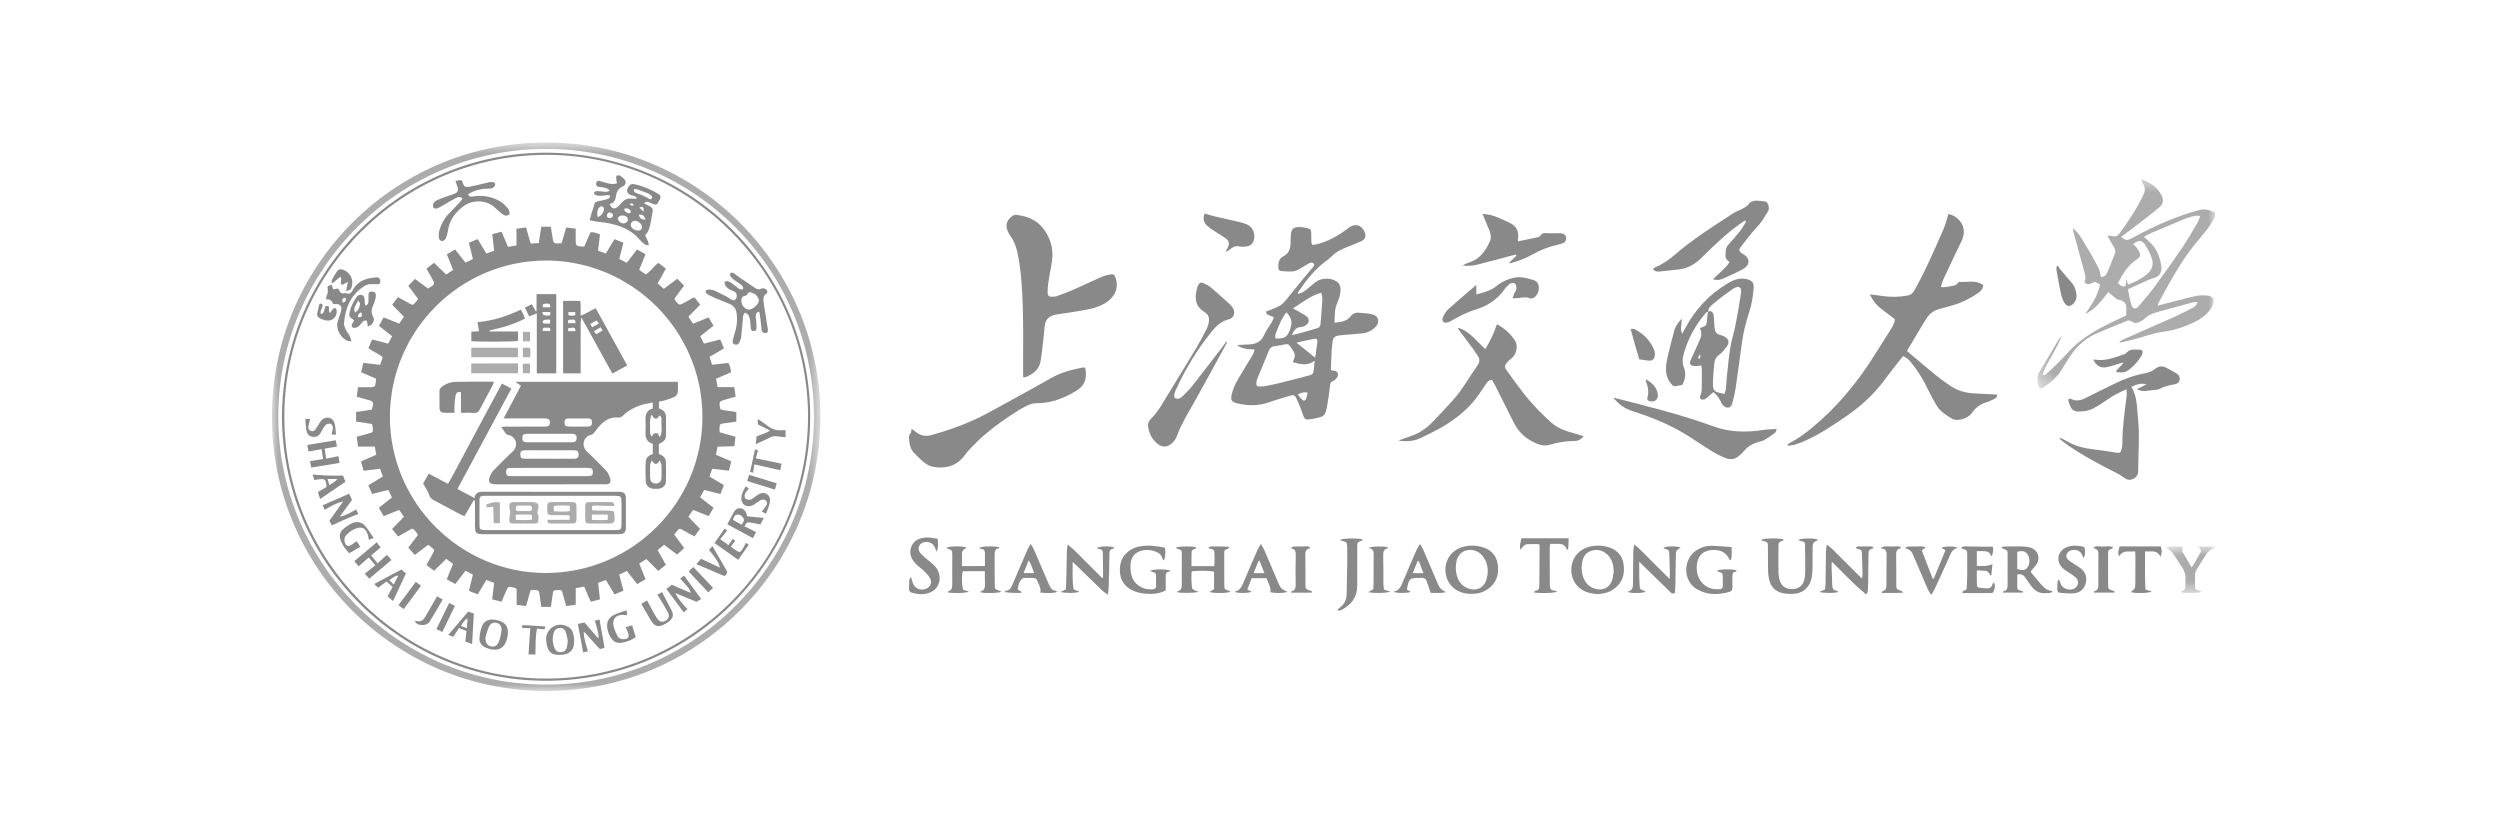 <?xml version="1.0" encoding="UTF-8"?>
<svg width="193px" height="63px" viewBox="0 0 193 63" version="1.1" xmlns="http://www.w3.org/2000/svg" xmlns:xlink="http://www.w3.org/1999/xlink">
    <!-- Generator: Sketch 49 (51002) - http://www.bohemiancoding.com/sketch -->
    <title>Artboard 4 Copy 26</title>
    <desc>Created with Sketch.</desc>
    <defs>
        <polygon id="path-1" points="0.291 0.489 14 0.489 14 16.64 0.291 16.64"></polygon>
        <polygon id="path-3" points="0.169 0.835 4 0.835 4 4.437 0.169 4.437"></polygon>
        <polygon id="path-5" points="0 0.656 42.337 0.656 42.337 43 0 43"></polygon>
        <polygon id="path-7" points="0 43.344 150 43.344 150 1 0 1"></polygon>
    </defs>
    <g id="Artboard-4-Copy-26" stroke="none" stroke-width="1" fill="none" fill-rule="evenodd">
        <g id="Group-39" transform="translate(21, 10)">
            <g id="Page-1">
                <g id="Group-3" transform="translate(136, 3.344)">
                    <mask id="mask-2" fill="white">
                        <use xlink:href="#path-1"></use>
                    </mask>
                    <g id="Clip-2" opacity="0.7"></g>
                    <path d="M7.671,5.503 C7.756,5.582 7.852,5.649 7.919,5.739 C8.017,5.87 8.118,6.01 8.174,6.16 C8.261,6.394 8.184,6.532 7.971,6.673 C7.286,7.125 6.869,7.785 6.502,8.531 C6.61,8.61 6.693,8.691 6.792,8.736 C6.999,8.832 7.107,8.77 7.134,8.549 C7.146,8.447 7.147,8.345 7.155,8.19 C7.206,8.366 7.241,8.489 7.283,8.637 C7.834,8.409 8.342,8.181 8.771,7.803 C9.135,7.482 9.275,7.079 9.128,6.628 C9.011,6.269 8.841,5.915 8.636,5.596 C8.36,5.17 8.12,5.162 7.671,5.503 Z M8.509,4.939 C8.674,5.087 8.788,5.189 8.902,5.29 C9.478,5.803 9.755,6.471 9.853,7.215 C9.92,7.715 9.685,8.024 9.205,8.143 C9.107,8.165 9.01,8.203 8.918,8.243 C8.484,8.437 8.052,8.63 7.62,8.825 C7.518,8.871 7.417,8.921 7.273,8.989 C7.364,9.405 7.421,9.812 7.547,10.197 C7.654,10.523 7.878,10.553 8.09,10.306 C8.483,9.848 8.888,9.398 9.244,8.911 C10.011,7.865 10.765,6.811 11.494,5.737 C11.919,5.112 12.289,4.449 12.674,3.8 C12.748,3.675 12.78,3.526 12.857,3.32 C12.663,3.32 12.538,3.3 12.422,3.325 C12.197,3.373 11.97,3.428 11.757,3.514 C10.868,3.88 9.982,4.255 9.097,4.633 C8.911,4.712 8.736,4.819 8.509,4.939 Z M14.001,3.378 C13.602,4.223 12.951,4.881 12.378,5.598 C11.386,6.838 10.628,8.223 9.868,9.607 C9.775,9.775 9.687,9.947 9.599,10.118 C9.588,10.14 9.592,10.168 9.583,10.248 C9.73,10.21 9.859,10.175 9.988,10.143 C10.833,9.928 11.674,9.697 12.525,9.508 C12.819,9.441 13.139,9.451 13.443,9.475 C13.774,9.499 13.953,9.748 13.864,10.069 C13.805,10.284 13.689,10.498 13.546,10.669 C13.238,11.037 12.849,11.315 12.415,11.521 C11.669,11.874 10.895,12.15 10.073,12.255 C9.239,12.363 8.459,12.668 7.654,12.88 C7.323,12.966 6.987,13.03 6.653,13.107 L6.627,13.03 C6.71,12.979 6.788,12.919 6.876,12.88 C8.235,12.277 9.599,11.684 10.956,11.075 C11.4,10.877 11.834,10.652 12.264,10.425 C12.428,10.338 12.587,10.222 12.641,9.972 C12.536,9.972 12.452,9.954 12.378,9.975 C11.449,10.226 10.523,10.485 9.594,10.735 C9.218,10.835 8.865,10.97 8.58,11.251 C8.49,11.339 8.369,11.396 8.26,11.463 C8.036,11.604 7.799,11.642 7.576,11.48 C7.428,11.374 7.298,11.387 7.145,11.45 C6.375,11.771 5.596,12.069 4.834,12.408 C4.03,12.765 3.383,13.326 2.887,14.053 C2.634,14.424 2.39,14.803 2.166,15.191 C1.819,15.789 1.288,16.191 0.742,16.576 C0.567,16.701 0.404,16.64 0.362,16.433 C0.294,16.096 0.224,15.743 0.415,15.421 C0.922,14.557 1.437,13.698 1.951,12.841 C2.003,12.755 2.073,12.68 2.155,12.611 C1.752,13.642 1.069,14.534 0.675,15.569 C0.836,15.682 0.924,15.569 0.998,15.504 C1.286,15.248 1.568,14.986 1.839,14.713 C2.165,14.386 2.478,14.044 2.796,13.709 C3.74,12.71 4.923,12.068 6.142,11.482 C6.477,11.32 6.815,11.168 7.148,11.012 C7.148,10.898 7.139,10.807 7.149,10.72 C7.203,10.239 7.117,9.877 6.54,9.79 C6.373,9.764 6.228,9.584 6.077,9.47 C5.978,9.396 5.886,9.312 5.758,9.206 C5.239,9.879 4.749,10.543 3.972,10.899 C4.473,10.2 4.937,9.498 5.127,8.627 C4.979,8.543 4.858,8.477 4.739,8.411 C4.466,8.493 4.211,8.757 3.908,8.447 C4.068,8.178 3.984,7.909 3.909,7.636 C3.627,6.611 3.347,5.585 3.067,4.558 C3.05,4.497 3.045,4.434 3.017,4.276 C3.476,4.625 3.691,5.053 3.933,5.457 C4.178,5.862 4.435,6.264 4.65,6.686 C4.869,7.114 5.171,7.514 5.174,8.037 C5.411,8.043 5.571,7.941 5.652,7.753 C5.87,7.247 6.075,6.734 6.278,6.221 C6.351,6.038 6.279,5.875 6.181,5.713 C6.023,5.455 5.881,5.186 5.691,4.848 C5.886,4.864 5.999,4.854 6.1,4.885 C6.336,4.955 6.488,4.864 6.625,4.678 C7.314,3.732 7.963,2.764 8.47,1.704 C8.62,1.393 8.625,1.123 8.439,0.838 C8.374,0.737 8.33,0.622 8.308,0.489 C8.971,0.73 9.528,1.083 9.863,1.72 C10.039,2.054 10.027,2.38 9.734,2.63 C9.257,3.037 8.759,3.42 8.263,3.804 C7.767,4.189 7.263,4.562 6.757,4.944 C7.106,5.239 7.23,5.237 7.575,5.048 C9.244,4.131 10.972,3.349 12.82,2.862 C13.232,2.755 13.628,2.884 14.001,3.07 L14.001,3.378 Z" id="Fill-1" fill="#595757" opacity="0.7" mask="url(#mask-2)"></path>
                </g>
                <g id="Group-6" transform="translate(146, 31.344)">
                    <mask id="mask-4" fill="white">
                        <use xlink:href="#path-3"></use>
                    </mask>
                    <g id="Clip-5" opacity="0.7"></g>
                    <path d="M4,0.968 C3.636,1.05 3.397,1.284 3.219,1.599 C3.138,1.744 3.038,1.879 2.951,2.022 C2.339,3.026 2.468,2.7 2.458,3.82 C2.454,4.166 2.466,4.164 2.798,4.252 C2.854,4.267 2.903,4.303 2.973,4.337 C2.728,4.453 1.701,4.47 1.359,4.375 C1.363,4.352 1.363,4.311 1.372,4.31 C1.678,4.249 1.739,4.04 1.711,3.77 C1.704,3.694 1.709,3.615 1.716,3.538 C1.758,3.099 1.661,2.701 1.384,2.349 C1.266,2.197 1.176,2.025 1.069,1.864 C0.832,1.51 0.653,1.101 0.169,0.956 C0.413,0.825 0.94,0.801 1.544,0.878 C1.344,1.13 1.526,1.317 1.64,1.514 C1.812,1.814 1.99,2.11 2.194,2.456 C2.28,2.33 2.347,2.244 2.401,2.152 C2.538,1.92 2.67,1.685 2.803,1.45 C2.906,1.27 3.014,1.089 2.686,0.867 C3.199,0.844 3.598,0.8 4,0.891 L4,0.968 Z" id="Fill-4" fill="#595757" opacity="0.7" mask="url(#mask-4)"></path>
                </g>
                <path d="M79.949,20.305 C79.629,20.255 79.414,20.326 79.192,20.461 C79.31,20.602 79.407,20.734 79.521,20.85 C79.638,20.968 79.756,20.954 79.819,20.804 C79.88,20.659 79.901,20.498 79.949,20.305 M80.531,17.612 C80.593,17.179 80.659,16.805 80.698,16.428 C80.722,16.198 80.645,16.118 80.45,16.157 C80.016,16.24 79.586,16.344 79.087,16.454 C79.584,16.853 80.026,17.206 80.531,17.612 M78.312,14.108 C77.92,14.595 77.742,15.124 77.531,15.633 C77.465,15.793 77.392,15.963 77.491,16.136 C78.185,16.152 78.41,16.001 78.607,15.397 C78.631,15.324 78.644,15.248 78.664,15.174 C78.774,14.775 78.633,14.455 78.312,14.108 M78.818,13.807 C79.191,14.019 79.495,14.183 79.79,14.362 C80.088,14.541 80.12,14.873 79.85,15.081 C79.735,15.17 79.574,15.243 79.432,15.247 C79.012,15.261 78.873,15.561 78.72,15.877 C79.402,15.724 80.06,15.526 80.719,15.328 C80.88,15.281 80.931,15.155 80.944,15.005 C80.994,14.367 81.05,13.729 81.088,13.089 C81.096,12.947 81.04,12.799 81.003,12.596 C80.165,12.838 79.539,13.341 78.818,13.807 M78.795,17.957 C79.033,17.432 79.022,17.334 78.672,16.84 C78.642,16.798 78.606,16.76 78.581,16.716 C78.507,16.587 78.398,16.55 78.256,16.576 C77.978,16.628 77.701,16.69 77.422,16.718 C77.187,16.742 77.045,16.856 76.959,17.063 C76.661,17.784 76.363,18.506 76.068,19.229 C76.034,19.311 76.014,19.401 76.001,19.489 C75.96,19.761 76.025,19.842 76.304,19.843 C76.444,19.843 76.585,19.823 76.723,19.797 C77.037,19.737 77.353,19.678 77.663,19.601 C78.471,19.4 79.278,19.194 80.082,18.978 C80.194,18.948 80.359,18.868 80.379,18.784 C80.443,18.51 80.451,18.222 80.491,17.841 C79.887,18.308 79.344,18.088 78.795,17.957 M79.178,12.686 C79.47,12.648 79.668,12.512 79.856,12.362 C80.097,12.169 80.324,11.961 80.569,11.774 C81.002,11.44 81.739,11.428 82.191,11.734 C82.403,11.876 82.483,12.08 82.49,12.326 C82.5,12.736 82.353,13.105 82.201,13.474 C82.016,13.923 82.043,14.393 82.027,14.915 C82.51,14.854 82.951,14.817 83.243,14.446 C83.445,14.189 83.676,14.11 83.979,14.146 C84.246,14.178 84.518,14.183 84.782,14.232 C85.037,14.279 85.304,14.363 85.38,14.65 C85.458,14.947 85.282,15.168 85.073,15.351 C84.814,15.576 84.512,15.706 84.167,15.735 C83.63,15.778 83.094,15.827 82.556,15.875 C82.48,15.883 82.404,15.894 82.327,15.905 C82.068,15.941 81.907,16.075 81.88,16.349 C81.858,16.578 81.816,16.807 81.803,17.037 C81.775,17.547 81.76,18.059 81.739,18.567 C81.804,18.588 81.839,18.608 81.874,18.611 C82.047,18.622 82.23,18.644 82.28,18.836 C82.33,19.028 82.205,19.178 82.076,19.307 C82.032,19.352 81.975,19.393 81.916,19.411 C81.74,19.466 81.698,19.588 81.678,19.76 C81.62,20.269 81.558,20.78 81.464,21.284 C81.308,22.122 81.263,22.155 80.434,22.316 C79.722,22.453 79.724,22.445 79.495,21.754 C79.378,21.403 79.219,21.066 79.07,20.726 C78.986,20.533 78.845,20.471 78.633,20.539 C78.108,20.707 77.57,20.837 77.053,21.028 C76.228,21.332 75.398,21.346 74.554,21.148 C74.085,21.036 73.983,20.909 74.09,20.445 C74.164,20.124 74.285,19.804 74.444,19.515 C74.764,18.93 75.127,18.369 75.465,17.794 C75.612,17.545 75.799,17.312 75.854,16.978 C75.393,16.961 74.944,16.958 74.493,16.644 C74.661,16.63 74.756,16.619 74.85,16.616 C75.043,16.606 75.236,16.602 75.428,16.591 C75.929,16.564 76.34,16.414 76.567,15.901 C76.722,15.551 76.961,15.241 77.157,14.909 C77.227,14.79 77.282,14.662 77.35,14.526 C77.145,14.326 76.749,14.379 76.732,14.058 C77.084,13.912 77.419,13.794 77.735,13.637 C77.987,13.511 78.172,13.304 78.351,13.076 C78.984,12.267 79.648,11.485 80.3,10.692 C80.341,10.643 80.397,10.602 80.424,10.546 C80.448,10.494 80.468,10.408 80.441,10.373 C80.401,10.321 80.321,10.277 80.256,10.273 C80.185,10.268 80.107,10.307 80.039,10.34 C79.947,10.385 79.86,10.44 79.773,10.494 C78.97,10.997 78.97,10.997 78.046,10.938 C77.729,10.917 77.675,10.856 77.685,10.532 C77.697,10.211 77.759,9.948 78.096,9.776 C78.449,9.597 78.61,9.248 78.63,8.851 C78.642,8.607 78.63,8.362 78.653,8.119 C78.694,7.665 78.874,7.509 79.333,7.526 C79.524,7.534 79.718,7.561 79.904,7.605 C80.181,7.67 80.224,7.742 80.227,8.036 C80.229,8.254 80.227,8.473 80.235,8.691 C80.238,8.75 80.27,8.809 80.301,8.909 C80.469,8.881 80.633,8.871 80.787,8.827 C81.652,8.581 82.411,8.132 83.118,7.589 C83.593,7.225 84.093,7.342 84.337,7.879 C84.492,8.221 84.407,8.486 84.062,8.637 C83.651,8.819 83.23,8.975 82.815,9.145 C82.431,9.301 82.078,9.502 81.785,9.805 C81.653,9.943 81.496,10.06 81.342,10.173 C80.481,10.809 79.835,11.637 79.246,12.515 C79.221,12.553 79.211,12.601 79.178,12.686" id="Fill-7" fill="#595757" opacity="0.7"></path>
                <path d="M125.913,17.496 C125.823,17.606 125.74,17.702 125.663,17.803 C125.27,18.31 124.869,18.812 124.488,19.329 C123.641,20.481 122.592,21.417 121.412,22.213 C120.444,22.867 119.478,23.526 118.404,24.002 C118.146,24.116 117.886,24.228 117.618,24.312 C117.428,24.372 117.224,24.384 117.025,24.417 L116.995,24.344 C117.041,24.3 117.088,24.256 117.135,24.212 C117.144,24.204 117.157,24.198 117.169,24.192 C117.815,23.87 118.38,23.443 118.939,22.98 C120.9,21.355 122.474,19.412 123.812,17.262 C124.191,16.652 124.582,16.049 124.962,15.438 C125.117,15.19 125.259,14.934 125.292,14.648 C124.047,13.687 123.828,13.649 123.347,12.727 C123.687,12.769 123.996,12.798 124.304,12.847 C124.957,12.951 125.607,12.934 126.258,12.816 C126.501,12.772 126.652,12.662 126.781,12.434 C127.644,10.912 128.325,9.305 129.032,7.711 C129.196,7.34 129.288,6.936 129.423,6.517 C129.913,6.638 130.323,6.948 130.516,7.417 C130.667,7.786 130.622,8.215 130.429,8.611 C129.938,9.613 129.468,10.625 128.996,11.637 C128.929,11.783 128.899,11.946 128.836,12.155 C129.256,12.202 129.61,12.096 129.96,12.011 C130.051,11.988 130.118,11.869 130.237,11.754 C130.821,11.829 131.507,11.559 132.102,12.014 C132.083,12.307 131.92,12.479 131.713,12.622 C131.117,13.032 130.478,13.356 129.781,13.558 C129.436,13.658 129.092,13.762 128.744,13.849 C128.309,13.957 127.963,14.205 127.733,14.569 C127.213,15.392 126.728,16.237 126.216,17.095 C126.35,17.209 126.455,17.3 126.561,17.389 C127.18,17.908 127.791,18.437 128.42,18.944 C128.809,19.258 129.212,19.557 129.63,19.829 C130.179,20.188 130.8,20.344 131.453,20.374 C131.964,20.397 132.475,20.423 132.987,20.448 C133.047,20.451 133.106,20.465 133.17,20.474 C133.187,20.67 133.059,20.746 132.936,20.807 C132.729,20.908 132.519,21.012 132.3,21.077 C131.832,21.215 131.492,21.502 131.219,21.894 C130.934,22.306 130.111,22.568 129.693,22.321 C129.246,22.056 128.784,21.771 128.506,21.302 C128.265,20.894 128.034,20.478 127.831,20.05 C127.478,19.302 127.05,18.605 126.523,17.969 C126.361,17.771 126.184,17.587 125.913,17.496" id="Fill-9" fill="#595757" opacity="0.7"></path>
                <path d="M57.985,19.116 C57.985,18.685 57.986,18.263 57.985,17.842 C57.981,16.494 58.005,15.146 57.962,13.8 C57.92,12.441 57.853,11.082 57.596,9.741 C57.489,9.182 57.33,8.644 56.979,8.181 C56.94,8.131 56.911,8.073 56.881,8.016 C56.575,7.463 56.653,7.057 57.158,6.671 C57.239,6.608 57.373,6.578 57.476,6.591 C58.319,6.688 59.049,6.976 59.584,7.701 C60.207,8.548 60.37,9.46 60.165,10.469 C60.068,10.946 59.99,11.428 59.919,11.91 C59.886,12.137 59.873,12.37 59.879,12.599 C59.884,12.82 59.973,12.906 60.188,12.908 C60.339,12.91 60.5,12.894 60.641,12.843 C61.086,12.681 61.53,12.512 61.964,12.322 C62.644,12.023 63.313,11.696 63.994,11.398 C64.215,11.302 64.454,11.234 64.692,11.194 C64.986,11.144 65.039,11.207 65.132,11.487 C65.416,12.34 64.958,13.023 64.312,13.41 C63.936,13.635 63.491,13.78 63.058,13.871 C62.282,14.034 61.491,14.13 60.706,14.254 C60.617,14.267 60.528,14.281 60.441,14.301 C59.974,14.404 59.699,14.685 59.651,15.17 C59.623,15.45 59.604,15.732 59.57,16.012 C59.494,16.648 59.434,17.287 59.324,17.917 C59.214,18.554 58.737,18.882 58.183,19.113 C58.13,19.136 58.06,19.116 57.985,19.116" id="Fill-11" fill="#595757" opacity="0.7"></path>
                <path d="M101.26,23.677 C101.023,23.965 100.781,24.047 100.522,24.047 C99.861,24.045 99.222,24.162 98.591,24.347 C98.282,24.437 97.974,24.381 97.685,24.266 C96.88,23.948 96.258,23.421 95.868,22.633 C95.402,21.691 94.928,20.751 94.454,19.813 C94.369,19.644 94.269,19.483 94.182,19.328 C93.915,19.331 93.817,19.509 93.708,19.662 C93.522,19.923 93.345,20.191 93.166,20.455 C92.499,21.444 91.59,22.177 90.6,22.805 C90.008,23.182 89.358,23.471 88.729,23.791 C88.208,24.056 87.648,24.092 87.077,24.035 C87.046,24.032 87.017,24.003 86.998,23.992 C87.345,23.868 87.691,23.745 88.035,23.622 C88.654,23.402 89.168,23.021 89.618,22.556 C90.135,22.021 90.636,21.469 91.14,20.922 C91.893,20.105 92.411,19.12 93.053,18.225 C93.253,17.947 93.261,17.694 93.05,17.421 C92.916,17.249 92.813,17.055 92.683,16.88 C92.324,16.396 91.959,15.918 91.598,15.436 C91.577,15.409 91.572,15.371 91.545,15.3 C92.478,15.556 92.97,16.342 93.668,16.948 C94.045,16.325 94.332,15.72 94.545,15.068 C94.577,15.066 94.622,15.049 94.647,15.065 C95.18,15.385 95.64,15.785 95.972,16.319 C96.21,16.698 96.076,17.361 95.718,17.638 C95.588,17.74 95.458,17.848 95.352,17.973 C95.144,18.222 95.143,18.367 95.334,18.624 C95.877,19.355 96.391,20.11 96.979,20.801 C97.534,21.454 98.138,22.075 98.781,22.643 C99.272,23.078 99.911,23.287 100.548,23.46 C100.766,23.519 100.981,23.592 101.26,23.677" id="Fill-13" fill="#595757" opacity="0.7"></path>
                <path d="M110.153,17.735 C110.303,17.561 110.303,17.561 110.24,17.374 C110.133,17.465 110.055,17.55 110.153,17.735 M110.871,14.071 C110.817,14.089 110.743,14.09 110.712,14.128 C109.889,15.087 109.288,16.164 108.966,17.391 C108.882,17.711 108.864,18.031 108.987,18.338 C109.177,18.814 109.115,19.262 108.877,19.714 C108.8,19.728 108.713,19.739 108.627,19.761 C108.243,19.866 108.157,19.84 107.925,19.518 C107.594,19.058 107.569,18.532 107.653,18.005 C107.727,17.538 107.856,17.079 107.968,16.618 C108.049,16.282 108.153,15.951 108.227,15.613 C108.308,15.235 108.516,14.941 108.829,14.607 C108.847,15.02 108.674,15.373 108.868,15.767 C108.954,15.605 109.019,15.486 109.082,15.367 C109.853,13.918 110.924,12.75 112.337,11.903 C112.727,11.669 113.129,11.474 113.602,11.513 C113.728,11.524 113.858,11.545 113.977,11.587 C114.282,11.694 114.406,11.872 114.385,12.2 C114.344,12.855 114.231,13.5 114.029,14.126 C113.794,14.859 113.594,15.6 113.49,16.367 C113.326,17.573 113.162,18.78 112.986,19.985 C112.931,20.351 112.849,20.714 112.751,21.072 C112.701,21.255 112.606,21.472 112.388,21.471 C112.18,21.47 112.013,21.323 111.907,21.129 C111.817,20.96 111.737,20.782 111.623,20.629 C111.522,20.491 111.382,20.382 111.27,20.273 C111.035,20.477 110.855,20.658 110.648,20.803 C110.573,20.856 110.421,20.864 110.338,20.823 C110.195,20.756 110.234,20.622 110.284,20.489 C110.335,20.36 110.37,20.218 110.374,20.081 C110.385,19.581 110.385,19.08 110.382,18.579 C110.382,18.457 110.356,18.335 110.343,18.219 C110.117,18.235 109.924,18.284 109.748,18.253 C109.448,18.2 109.4,18.061 109.528,17.781 C109.757,17.28 109.99,16.781 110.21,16.277 C110.341,15.981 110.43,15.675 110.224,15.349 C110.269,15.327 110.309,15.303 110.353,15.286 C110.751,15.132 110.754,15.114 110.773,14.705 C110.784,14.489 110.831,14.276 110.861,14.06 C110.93,14.047 111.013,14.006 111.07,14.028 C111.231,14.089 111.29,14.236 111.303,14.397 C111.326,14.691 111.344,14.986 111.362,15.28 C111.382,15.579 111.498,15.796 111.817,15.864 C111.915,15.885 112.013,15.926 112.103,15.971 C112.463,16.153 112.546,16.437 112.305,16.756 C112.136,16.981 111.962,17.22 111.737,17.377 C111.418,17.597 111.344,17.889 111.325,18.235 C111.305,18.578 111.263,18.92 111.248,19.263 C111.237,19.492 111.231,19.726 111.266,19.951 C111.284,20.058 111.382,20.195 111.48,20.238 C111.672,20.323 111.889,20.352 112.132,20.414 C112.174,20.258 112.225,20.141 112.237,20.02 C112.273,19.663 112.287,19.303 112.326,18.947 C112.403,18.234 112.468,17.517 112.585,16.811 C112.68,16.244 112.864,15.691 112.975,15.126 C113.133,14.322 113.27,13.514 113.395,12.705 C113.425,12.512 113.465,12.232 113.24,12.159 C113.103,12.114 112.874,12.232 112.728,12.336 C112.237,12.684 111.751,13.045 111.29,13.431 C111.097,13.591 110.862,13.761 110.871,14.071" id="Fill-15" fill="#595757" opacity="0.7"></path>
                <path d="M62.773,18.383 C62.954,19.238 62.741,19.782 62.054,20.192 C61.116,20.75 60.127,21.142 59.005,21.128 C58.737,21.125 58.446,21.229 58.202,21.355 C57.771,21.576 57.36,21.843 56.955,22.111 C56.066,22.703 55.212,23.34 54.446,24.084 C54.098,24.424 53.751,24.774 53.462,25.163 C52.848,25.988 52.002,26.201 51.07,26.044 C50.462,25.942 50.05,25.436 49.614,25.018 C49.325,24.742 49.23,24.389 49.191,24.014 C49.17,23.812 49.14,23.61 49.304,23.431 C49.361,23.367 49.348,23.239 49.374,23.105 C49.481,23.183 49.584,23.25 49.677,23.328 C50.038,23.627 50.425,23.721 50.894,23.59 C52.034,23.277 53.147,22.889 54.222,22.401 C54.828,22.125 55.414,21.805 55.999,21.485 C57.394,20.721 58.787,19.953 60.172,19.172 C60.922,18.747 61.736,18.538 62.569,18.375 C62.629,18.363 62.694,18.378 62.773,18.383" id="Fill-17" fill="#595757" opacity="0.7"></path>
                <path d="M143.173,20.047 C142.602,20.297 142.116,20.541 141.666,20.864 C141.334,21.104 140.984,21.32 140.626,21.517 C140.271,21.712 139.877,21.767 139.472,21.77 C139.149,21.771 138.931,21.643 138.818,21.34 C138.753,21.163 138.627,21 138.71,20.767 C138.767,20.776 138.829,20.776 138.879,20.8 C139.261,20.985 139.619,20.922 139.985,20.736 C140.705,20.369 141.438,20.029 142.157,19.662 C142.941,19.262 143.76,18.974 144.621,18.808 C144.89,18.755 145.139,18.672 145.353,18.492 C145.627,18.265 145.925,18.218 146.246,18.395 C146.513,18.543 146.791,18.674 147.043,18.846 C147.2,18.954 147.32,19.13 147.269,19.345 C147.218,19.561 147.039,19.642 146.84,19.677 C146.433,19.744 146.041,19.846 145.672,20.041 C145.555,20.104 145.399,20.093 145.26,20.11 C145.058,20.137 144.853,20.148 144.652,20.181 C144.427,20.221 144.231,20.163 143.958,20.047 C144.244,19.904 144.465,19.796 144.713,19.672 C144.391,19.569 144.021,19.633 143.539,19.863 C144.005,20.614 143.966,21.47 144.054,22.306 C144.194,23.654 144.071,24.998 144.067,26.345 C144.066,26.654 143.931,26.852 143.661,26.98 C143.394,27.107 143.172,27.024 142.948,26.858 C142.765,26.721 142.567,26.602 142.361,26.498 C141.075,25.855 139.808,25.18 138.624,24.358 C138.41,24.209 138.21,24.041 138.004,23.881 C138.021,23.855 138.039,23.828 138.056,23.802 C138.224,23.887 138.397,23.96 138.557,24.058 C139.211,24.448 139.928,24.614 140.676,24.698 C141.236,24.762 141.794,24.855 142.351,24.942 C142.652,24.989 142.708,24.968 142.786,24.675 C142.822,24.541 142.844,24.398 142.845,24.259 C142.846,23.035 143.013,21.828 143.17,20.619 C143.192,20.45 143.173,20.276 143.173,20.047" id="Fill-19" fill="#595757" opacity="0.7"></path>
                <path d="M73.736,16.422 C72.904,17.941 72.088,19.466 71.237,20.974 C70.745,21.846 70.211,22.692 69.864,23.64 C69.77,23.898 69.619,24.117 69.396,24.285 C69.083,24.52 68.753,24.541 68.434,24.312 C67.945,23.963 67.699,23.468 67.628,22.881 C67.601,22.66 67.707,22.477 67.855,22.328 C68.401,21.788 68.76,21.119 69.155,20.474 C69.892,19.27 70.633,18.067 71.359,16.857 C71.636,16.395 71.882,15.915 72.13,15.437 C72.212,15.277 72.273,15.105 72.31,14.931 C72.379,14.611 72.334,14.316 72.026,14.12 C72.005,14.107 71.988,14.085 71.966,14.072 C71.216,13.621 71.235,12.943 71.419,12.217 C71.438,12.143 71.469,12.072 71.504,12.004 C71.585,11.841 71.724,11.773 71.886,11.848 C72.093,11.944 72.307,12.05 72.481,12.194 C72.972,12.607 73.446,13.04 73.922,13.47 C74.016,13.556 74.101,13.656 74.169,13.764 C74.395,14.121 74.267,14.556 73.853,14.655 C73.273,14.796 72.888,15.171 72.538,15.604 C71.424,16.976 70.521,18.48 69.782,20.084 C69.729,20.2 69.677,20.322 69.656,20.447 C69.641,20.538 69.646,20.683 69.701,20.723 C69.781,20.779 69.922,20.797 70.021,20.771 C70.126,20.744 70.224,20.66 70.303,20.579 C70.556,20.325 70.82,20.076 71.042,19.794 C71.828,18.797 72.6,17.787 73.375,16.78 C73.476,16.651 73.569,16.512 73.665,16.378 C73.689,16.393 73.712,16.407 73.736,16.422" id="Fill-21" fill="#595757" opacity="0.7"></path>
                <path d="M113.715,7.024 C113.591,7.106 113.464,7.184 113.343,7.27 C112.276,8.039 111.319,8.935 110.397,9.864 C109.884,10.381 109.318,10.72 108.597,10.8 C108.101,10.856 107.606,10.92 107.109,10.962 C106.935,10.977 106.744,10.967 106.615,10.765 C106.659,10.728 106.697,10.679 106.748,10.658 C107.319,10.41 107.832,10.069 108.299,9.664 C109.682,8.463 111.228,7.496 112.753,6.496 C112.923,6.383 113.114,6.301 113.3,6.216 C113.593,6.082 113.887,5.952 114.075,5.669 C114.082,5.658 114.09,5.647 114.1,5.639 C114.45,5.386 114.842,5.529 115.213,5.543 C115.424,5.55 115.515,5.769 115.546,5.966 C115.562,6.071 115.558,6.205 115.506,6.29 C115.232,6.735 114.976,7.186 114.603,7.572 C114.159,8.032 113.786,8.561 113.388,9.064 C113.226,9.268 113.248,9.393 113.457,9.547 C113.518,9.592 113.59,9.623 113.655,9.665 C114.085,9.945 114.103,10.417 113.672,10.701 C113.395,10.882 113.085,11.015 112.785,11.163 C112.567,11.27 112.339,11.357 112.122,11.466 C111.85,11.603 111.575,11.668 111.247,11.551 C111.67,11.11 112.176,10.767 112.531,10.227 C112.133,10.016 112.2,9.679 112.229,9.347 C112.247,9.144 112.331,8.988 112.468,8.838 C112.763,8.517 113.056,8.192 113.324,7.848 C113.504,7.62 113.64,7.357 113.796,7.109 C113.769,7.081 113.742,7.052 113.715,7.024" id="Fill-23" fill="#595757" opacity="0.7"></path>
                <path d="M103.545,20.694 C106.13,21.353 108.711,21.982 111.206,22.895 C112.488,23.365 113.785,23.403 115.113,23.193 C115.437,23.142 115.77,23.143 116.165,23.116 C116.102,23.264 116.092,23.369 116.036,23.41 C115.77,23.606 115.5,23.8 115.212,23.964 C115.049,24.056 114.85,24.09 114.667,24.146 C114.278,24.267 113.939,24.461 113.673,24.777 C113.558,24.914 113.42,25.033 113.291,25.157 C113.004,25.429 112.655,25.521 112.294,25.389 C111.924,25.255 111.563,25.077 111.226,24.873 C110.6,24.495 109.997,24.079 109.38,23.685 C108.039,22.831 106.579,22.231 105.07,21.754 C104.442,21.554 103.946,21.213 103.545,20.694" id="Fill-25" fill="#595757" opacity="0.7"></path>
                <path d="M96.194,8.633 C96.665,8.534 97.137,8.441 97.608,8.338 C97.706,8.316 97.844,8.293 97.885,8.225 C98.055,7.939 98.304,7.99 98.565,8.007 C98.832,8.023 99.101,8.002 99.369,8.001 C99.445,8.001 99.524,8.004 99.595,8.024 C99.768,8.07 99.895,8.165 99.907,8.364 C99.92,8.553 99.843,8.694 99.674,8.768 C99.558,8.819 99.431,8.85 99.307,8.877 C98.589,9.037 97.91,9.294 97.271,9.664 C96.737,9.973 96.156,10.165 95.569,10.335 C95.552,10.315 95.536,10.291 95.519,10.271 L96.066,9.739 C96.054,9.713 96.042,9.687 96.029,9.659 C95.93,9.681 95.829,9.697 95.731,9.723 C94.827,9.963 93.927,10.216 93.019,10.437 C92.664,10.523 92.29,10.531 91.904,10.514 C91.974,10.472 92.042,10.425 92.116,10.389 C92.22,10.339 92.325,10.287 92.434,10.255 C93.255,9.999 93.692,9.363 94.019,8.634 C94.143,8.358 94.083,8.05 93.973,7.771 C93.81,7.356 93.631,6.947 93.448,6.513 C93.904,6.53 94.338,6.655 94.757,6.838 C94.981,6.936 95.199,7.043 95.423,7.141 C96.077,7.426 96.301,7.841 96.176,8.55 C96.173,8.57 96.186,8.597 96.194,8.633" id="Fill-27" fill="#595757" opacity="0.7"></path>
                <path d="M92.972,11.996 L92.972,12.734 C93.507,12.577 94.055,12.467 94.505,12.1 C94.984,11.71 95.535,11.477 96.146,11.404 C96.319,11.384 96.502,11.406 96.676,11.436 C96.889,11.474 97.097,11.542 97.308,11.595 C97.616,11.672 97.769,11.84 97.797,12.153 C97.822,12.436 97.736,12.683 97.533,12.888 C97.405,13.016 97.241,13.088 97.078,13.019 C96.808,12.907 96.552,12.967 96.286,13.004 C96.138,13.024 95.985,13.021 95.772,13.032 C95.829,12.864 95.862,12.746 95.91,12.636 C95.945,12.554 96.013,12.485 96.042,12.403 C96.112,12.205 96.054,11.941 95.926,11.875 C95.747,11.781 95.599,11.883 95.471,11.986 C95.353,12.081 95.245,12.197 95.16,12.322 C94.588,13.156 93.762,13.648 92.83,13.929 C92.216,14.113 91.68,14.414 91.131,14.714 C90.997,14.787 90.861,14.874 90.716,14.901 C90.44,14.954 90.276,14.772 90.386,14.518 C90.485,14.288 90.615,14.045 90.797,13.88 C91.486,13.254 92.201,12.658 92.972,11.996" id="Fill-29" fill="#595757" opacity="0.7"></path>
                <path d="M52.079,32.285 C52.309,32.147 53.383,32.143 53.629,32.28 C53.263,32.507 53.263,32.507 53.262,32.994 C53.262,33.21 53.262,33.426 53.262,33.698 C53.865,33.705 54.432,33.709 55.037,33.694 C55.037,33.323 55.039,32.993 55.037,32.663 C55.035,32.5 54.956,32.402 54.786,32.379 C54.719,32.37 54.656,32.335 54.566,32.302 C54.816,32.161 55.805,32.142 56.146,32.252 C56.144,32.275 56.144,32.318 56.139,32.319 C55.798,32.367 55.781,32.607 55.785,32.881 C55.795,33.612 55.789,34.344 55.794,35.074 C55.796,35.492 55.8,35.491 56.193,35.613 C56.225,35.623 56.249,35.659 56.279,35.685 C56.078,35.796 55.11,35.82 54.691,35.73 C54.691,35.706 54.686,35.663 54.692,35.662 C55.009,35.586 55.049,35.356 55.037,35.079 C55.024,34.762 55.034,34.444 55.034,34.098 L53.331,34.098 C53.227,34.418 53.24,35.166 53.36,35.531 C53.494,35.571 53.633,35.614 53.809,35.667 C53.555,35.796 52.589,35.82 52.169,35.731 C52.168,35.708 52.163,35.666 52.169,35.665 C52.479,35.586 52.519,35.365 52.515,35.085 C52.504,34.354 52.517,33.623 52.516,32.892 C52.515,32.473 52.51,32.474 52.124,32.344 C52.104,32.337 52.094,32.306 52.079,32.285" id="Fill-31" fill="#595757" opacity="0.7"></path>
                <path d="M69.777,32.275 C70.041,32.158 71.06,32.151 71.349,32.259 C71.344,32.283 71.347,32.323 71.335,32.329 C70.988,32.475 70.987,32.474 70.985,32.85 C70.983,33.117 70.984,33.383 70.984,33.703 L71.854,33.703 L72.735,33.703 C72.784,33.324 72.767,32.969 72.747,32.616 C72.74,32.487 72.66,32.408 72.528,32.384 C72.458,32.372 72.39,32.346 72.272,32.313 C72.445,32.118 72.631,32.201 72.789,32.19 C72.981,32.176 73.174,32.183 73.366,32.188 C73.537,32.192 73.708,32.206 73.923,32.217 C73.858,32.301 73.841,32.344 73.812,32.356 C73.516,32.47 73.51,32.469 73.509,32.786 C73.508,33.568 73.511,34.351 73.516,35.133 C73.518,35.497 73.523,35.496 73.896,35.611 C73.928,35.621 73.953,35.656 73.984,35.68 C73.786,35.797 72.784,35.819 72.352,35.704 C72.485,35.628 72.585,35.57 72.726,35.488 L72.726,34.136 C72.478,34.054 71.516,34.035 70.997,34.113 C70.96,34.535 70.981,34.966 71.021,35.396 C71.027,35.463 71.148,35.53 71.229,35.575 C71.306,35.619 71.4,35.634 71.542,35.68 C71.224,35.796 70.174,35.801 69.879,35.715 C69.884,35.692 69.886,35.651 69.895,35.649 C70.208,35.59 70.238,35.373 70.235,35.105 C70.227,34.348 70.238,33.591 70.238,32.834 C70.238,32.461 70.235,32.462 69.857,32.356 C69.836,32.35 69.822,32.322 69.777,32.275" id="Fill-33" fill="#595757" opacity="0.7"></path>
                <path d="M117.805,31.679 C118.192,31.523 119.165,31.541 119.367,31.676 C118.936,31.885 118.936,31.885 118.934,32.418 C118.932,32.932 118.936,33.446 118.924,33.959 C118.919,34.189 118.899,34.421 118.852,34.646 C118.705,35.349 118.163,35.817 117.446,35.847 C117.167,35.859 116.879,35.845 116.607,35.786 C116.035,35.663 115.7,35.277 115.571,34.718 C115.52,34.494 115.499,34.261 115.494,34.032 C115.482,33.441 115.488,32.85 115.484,32.26 C115.482,31.848 115.48,31.848 115.086,31.755 C115.052,31.746 115.02,31.721 114.99,31.7 C114.981,31.695 114.979,31.678 114.975,31.666 C115.197,31.541 116.422,31.53 116.704,31.65 C116.697,31.672 116.696,31.71 116.682,31.716 C116.299,31.86 116.296,31.859 116.295,32.285 C116.293,32.928 116.286,33.57 116.3,34.211 C116.305,34.426 116.34,34.649 116.409,34.852 C116.552,35.28 116.934,35.506 117.404,35.48 C117.856,35.454 118.189,35.2 118.291,34.763 C118.344,34.54 118.361,34.305 118.362,34.075 C118.367,33.434 118.358,32.792 118.347,32.151 C118.342,31.837 118.334,31.838 118.001,31.759 C117.957,31.748 117.915,31.725 117.805,31.679" id="Fill-35" fill="#595757" opacity="0.7"></path>
                <path d="M91.389,33.813 C91.397,33.936 91.393,34.066 91.415,34.191 C91.513,34.753 91.765,35.209 92.331,35.42 C92.996,35.671 93.582,35.379 93.767,34.696 C93.887,34.255 93.895,33.8 93.722,33.375 C93.628,33.145 93.476,32.917 93.294,32.751 C92.764,32.267 91.618,32.288 91.421,33.424 C91.399,33.55 91.399,33.679 91.389,33.813 M92.585,35.848 C91.627,35.845 90.904,35.351 90.666,34.537 C90.361,33.493 90.93,32.475 91.983,32.206 C92.438,32.088 92.902,32.093 93.356,32.212 C94.054,32.394 94.515,32.83 94.625,33.552 C94.746,34.348 94.522,35.032 93.827,35.502 C93.454,35.755 93.032,35.85 92.585,35.848" id="Fill-37" fill="#595757" opacity="0.7"></path>
                <path d="M103.581,34.128 C103.565,33.636 103.466,33.178 103.1,32.823 C102.75,32.485 102.332,32.377 101.86,32.519 C101.391,32.658 101.2,33.024 101.134,33.466 C101.073,33.875 101.097,34.284 101.272,34.672 C101.444,35.054 101.717,35.325 102.123,35.448 C102.756,35.641 103.288,35.364 103.475,34.731 C103.532,34.536 103.547,34.329 103.581,34.128 M102.318,35.866 C102.128,35.839 101.935,35.824 101.749,35.782 C100.896,35.591 100.338,34.923 100.306,34.064 C100.272,33.191 100.796,32.468 101.646,32.224 C102.113,32.089 102.588,32.092 103.055,32.208 C103.752,32.383 104.221,32.813 104.336,33.535 C104.461,34.328 104.249,35.015 103.559,35.493 C103.189,35.75 102.766,35.845 102.318,35.866" id="Fill-39" fill="#595757" opacity="0.7"></path>
                <path d="M65.026,32.257 C64.996,32.303 64.984,32.34 64.968,32.343 C64.675,32.373 64.651,32.572 64.647,32.812 C64.636,33.672 64.614,34.532 64.59,35.392 C64.587,35.536 64.557,35.682 64.53,35.91 C64.344,35.778 64.213,35.706 64.109,35.606 C63.452,34.974 62.801,34.336 62.148,33.7 C62.059,33.611 61.966,33.528 61.808,33.38 C61.812,34.148 61.766,34.839 61.888,35.505 C62.054,35.569 62.177,35.614 62.342,35.678 C62.046,35.8 61.243,35.807 60.871,35.697 C61.026,35.623 61.14,35.569 61.289,35.495 C61.301,35.144 61.318,34.773 61.327,34.403 C61.341,33.761 61.348,33.118 61.364,32.477 C61.367,32.359 61.398,32.24 61.429,32.036 C61.983,32.465 62.379,32.935 62.816,33.358 C63.246,33.776 63.665,34.205 64.09,34.63 C64.129,34.587 64.16,34.569 64.16,34.551 C64.154,33.935 64.147,33.319 64.138,32.705 C64.136,32.513 64.059,32.386 63.845,32.376 C63.79,32.373 63.736,32.337 63.662,32.309 C63.89,32.163 64.642,32.141 65.026,32.257" id="Fill-41" fill="#595757" opacity="0.7"></path>
                <path d="M123.036,35.87 C122.13,35.112 121.319,34.25 120.418,33.364 C120.409,33.565 120.396,33.675 120.399,33.783 C120.413,34.232 120.44,34.682 120.447,35.131 C120.451,35.388 120.496,35.59 120.808,35.606 C120.838,35.608 120.867,35.649 120.894,35.675 C120.901,35.681 120.897,35.696 120.898,35.708 C120.645,35.797 119.838,35.804 119.453,35.698 C119.622,35.623 119.739,35.572 119.89,35.506 C119.904,35.362 119.931,35.199 119.933,35.035 C119.947,34.214 119.952,33.391 119.966,32.569 C119.968,32.423 120.001,32.277 120.031,32.043 C120.209,32.185 120.331,32.266 120.434,32.368 C121.091,33.019 121.743,33.675 122.398,34.328 C122.496,34.427 122.599,34.522 122.741,34.658 C122.765,34.528 122.793,34.449 122.791,34.37 C122.778,33.844 122.761,33.317 122.742,32.792 C122.729,32.457 122.727,32.458 122.387,32.366 C122.354,32.357 122.327,32.328 122.272,32.292 C122.39,32.124 122.554,32.199 122.688,32.189 C122.854,32.179 123.022,32.181 123.189,32.189 C123.333,32.197 123.494,32.136 123.632,32.262 C123.6,32.303 123.581,32.353 123.556,32.356 C123.305,32.382 123.25,32.544 123.249,32.762 C123.244,33.468 123.234,34.175 123.224,34.881 C123.221,35.099 123.217,35.318 123.203,35.535 C123.197,35.632 123.162,35.725 123.141,35.82 C123.106,35.837 123.071,35.853 123.036,35.87" id="Fill-43" fill="#595757" opacity="0.7"></path>
                <path d="M105.547,33.359 C105.547,33.816 105.543,34.171 105.548,34.526 C105.551,34.744 105.566,34.963 105.579,35.18 C105.598,35.493 105.6,35.493 105.91,35.596 C105.945,35.608 105.977,35.631 106.008,35.652 C106.018,35.658 106.022,35.673 106.028,35.684 C105.82,35.805 104.948,35.818 104.656,35.704 C104.658,35.692 104.659,35.672 104.664,35.671 C105.065,35.592 105.068,35.295 105.068,34.975 C105.068,34.153 105.08,33.332 105.095,32.509 C105.097,32.38 105.137,32.251 105.175,32.029 C105.714,32.481 106.121,32.938 106.556,33.364 C106.984,33.782 107.404,34.209 107.884,34.688 C107.902,34.519 107.92,34.437 107.918,34.356 C107.905,33.842 107.892,33.33 107.87,32.816 C107.854,32.457 107.847,32.459 107.504,32.363 C107.471,32.354 107.446,32.32 107.416,32.296 C107.641,32.148 108.486,32.141 108.739,32.28 C108.378,32.508 108.381,32.508 108.374,33.006 C108.362,33.815 108.348,34.624 108.331,35.432 C108.328,35.557 108.306,35.681 108.294,35.793 C108.07,35.879 107.976,35.731 107.87,35.63 C107.242,35.023 106.618,34.413 105.993,33.803 C105.865,33.678 105.74,33.552 105.547,33.359" id="Fill-45" fill="#595757" opacity="0.7"></path>
                <path d="M134.728,33.936 C135.199,34.064 135.377,34.022 135.544,33.766 C135.723,33.494 135.712,33.045 135.522,32.787 C135.344,32.545 135.112,32.487 134.728,32.598 L134.728,33.936 Z M135.164,35.748 L133.633,35.748 C133.641,35.697 133.641,35.656 133.649,35.654 C133.957,35.593 133.991,35.379 133.988,35.111 C133.978,34.355 133.99,33.597 133.989,32.84 C133.989,32.478 133.985,32.479 133.618,32.359 C133.587,32.348 133.567,32.306 133.513,32.247 C133.619,32.222 133.699,32.189 133.779,32.188 C134.241,32.182 134.703,32.175 135.165,32.187 C135.355,32.191 135.55,32.217 135.733,32.27 C136.297,32.431 136.538,33.022 136.238,33.527 C136.115,33.733 135.936,33.906 135.751,34.133 C135.991,34.421 136.237,34.726 136.492,35.023 C136.742,35.314 137,35.598 137.442,35.626 L137.416,35.711 C137.355,35.736 137.297,35.77 137.235,35.78 C137.161,35.792 137.081,35.777 137.005,35.786 C136.461,35.85 136.064,35.62 135.766,35.179 C135.629,34.978 135.471,34.79 135.341,34.584 C135.199,34.357 135.01,34.288 134.732,34.355 C134.732,34.687 134.731,35.017 134.733,35.347 C134.734,35.48 134.798,35.559 134.937,35.581 C135.02,35.593 135.099,35.63 135.179,35.657 C135.174,35.688 135.169,35.718 135.164,35.748 Z" id="Fill-47" fill="#595757" opacity="0.7"></path>
                <path d="M71.99,6.483 C72.276,6.565 72.53,6.647 72.789,6.708 C73.386,6.849 73.988,6.974 74.585,7.118 C74.833,7.177 75.087,7.24 75.314,7.351 C75.835,7.607 76.008,8.35 75.657,8.809 C75.58,8.91 75.433,8.99 75.306,9.013 C75.107,9.049 74.889,9.069 74.695,9.025 C74.392,8.957 74.172,9.068 73.957,9.248 C73.869,9.321 73.778,9.39 73.628,9.431 C73.676,9.33 73.725,9.229 73.774,9.128 C73.934,8.795 73.906,8.62 73.612,8.392 C73.42,8.244 73.2,8.133 72.997,7.998 C72.732,7.82 72.454,7.655 72.213,7.447 C71.941,7.214 71.839,6.906 71.99,6.483" id="Fill-49" fill="#595757" opacity="0.7"></path>
                <path d="M67.8,34.061 C68.058,33.918 69.105,33.92 69.362,34.064 C69.312,34.095 69.275,34.135 69.233,34.141 C69.029,34.166 68.993,34.301 68.993,34.471 C68.995,34.841 68.993,35.212 68.993,35.583 C68.41,35.877 67.825,35.887 67.237,35.813 C66.974,35.779 66.707,35.701 66.465,35.593 C65.852,35.321 65.504,34.838 65.459,34.162 C65.412,33.442 65.647,32.843 66.279,32.456 C66.484,32.331 66.719,32.232 66.954,32.187 C67.617,32.061 68.275,32.142 68.945,32.284 C68.975,32.612 68.987,32.919 68.862,33.281 C68.791,33.189 68.739,33.149 68.727,33.099 C68.66,32.816 68.456,32.675 68.206,32.581 C67.886,32.46 67.556,32.426 67.222,32.489 C66.68,32.59 66.322,32.959 66.284,33.509 C66.261,33.81 66.272,34.131 66.353,34.419 C66.555,35.139 67.237,35.563 67.978,35.495 C68.168,35.477 68.254,35.4 68.249,35.206 C68.242,34.975 68.251,34.744 68.246,34.513 C68.24,34.231 68.237,34.233 67.93,34.14 C67.888,34.126 67.85,34.092 67.8,34.061" id="Fill-51" fill="#595757" opacity="0.7"></path>
                <path d="M112.68,32.233 C112.688,32.621 112.715,32.927 112.629,33.24 C112.551,33.209 112.515,33.206 112.508,33.19 C112.27,32.639 111.813,32.404 111.097,32.467 C110.518,32.519 110.126,32.862 110.021,33.448 C109.828,34.529 110.447,35.506 111.615,35.494 C111.955,35.49 111.996,35.452 112.002,35.125 C112.006,34.932 112.005,34.74 111.998,34.547 C111.987,34.234 111.984,34.235 111.667,34.138 C111.625,34.126 111.589,34.09 111.539,34.057 C111.798,33.926 112.793,33.92 113.086,34.045 C113.042,34.083 113.01,34.131 112.971,34.138 C112.768,34.171 112.74,34.308 112.742,34.477 C112.745,34.76 112.735,35.043 112.744,35.325 C112.75,35.517 112.687,35.645 112.492,35.699 C111.632,35.939 110.782,35.943 109.994,35.481 C108.903,34.84 108.911,33.155 109.989,32.467 C110.346,32.239 110.741,32.126 111.158,32.135 C111.654,32.146 112.15,32.197 112.68,32.233" id="Fill-53" fill="#595757" opacity="0.7"></path>
                <path d="M100.104,31.553 C100.089,31.877 100.076,32.15 100.063,32.424 C99.989,32.417 99.947,32.42 99.945,32.412 C99.848,32.063 99.588,31.979 99.267,31.987 C99.077,31.991 98.886,31.988 98.676,31.988 C98.661,32.093 98.639,32.178 98.639,32.263 C98.639,33.186 98.642,34.11 98.645,35.032 C98.645,35.11 98.653,35.186 98.656,35.263 C98.662,35.457 98.741,35.574 98.955,35.583 C99.036,35.587 99.115,35.633 99.218,35.667 C98.997,35.792 97.936,35.825 97.395,35.731 C97.468,35.671 97.514,35.602 97.567,35.596 C97.79,35.574 97.834,35.427 97.835,35.245 C97.844,34.22 97.852,33.194 97.858,32.168 C97.858,32.119 97.836,32.071 97.822,32.006 C97.499,32.006 97.18,31.992 96.864,32.014 C96.766,32.021 96.666,32.114 96.583,32.185 C96.521,32.238 96.482,32.32 96.385,32.457 C96.277,32.088 96.407,31.825 96.455,31.553 L100.104,31.553 Z" id="Fill-55" fill="#595757" opacity="0.7"></path>
                <path d="M51.391,31.59 C51.439,32.157 51.432,32.261 51.305,32.597 C51.248,32.459 51.215,32.38 51.183,32.298 C51.045,31.947 50.712,31.771 50.347,31.855 C49.957,31.945 49.789,32.33 50.021,32.657 C50.137,32.821 50.305,32.95 50.457,33.087 C50.669,33.273 50.897,33.441 51.102,33.633 C51.312,33.831 51.45,34.072 51.511,34.361 C51.633,34.944 51.373,35.49 50.832,35.724 C50.364,35.925 49.881,35.9 49.4,35.758 C49.246,35.714 49.166,35.617 49.176,35.447 C49.189,35.23 49.183,35.011 49.199,34.792 C49.203,34.731 49.255,34.672 49.327,34.529 C49.386,34.728 49.419,34.843 49.453,34.956 C49.592,35.431 50.08,35.648 50.527,35.434 C50.819,35.295 50.967,34.995 50.827,34.7 C50.727,34.487 50.556,34.301 50.388,34.133 C50.18,33.923 49.929,33.76 49.722,33.55 C49.346,33.169 49.146,32.715 49.364,32.185 C49.584,31.648 50.069,31.503 50.594,31.495 C50.857,31.491 51.121,31.556 51.391,31.59" id="Fill-57" fill="#595757" opacity="0.7"></path>
                <path d="M88.063,34.247 L88.887,34.247 C88.76,33.911 88.646,33.611 88.532,33.311 C88.501,33.313 88.471,33.314 88.439,33.316 C88.323,33.603 88.207,33.892 88.063,34.247 M90.625,35.72 C90.213,35.809 89.799,35.77 89.444,35.767 C89.324,35.411 89.227,35.088 89.102,34.775 C89.073,34.704 88.957,34.653 88.871,34.622 C88.802,34.598 88.718,34.616 88.641,34.616 C87.803,34.613 87.777,34.635 87.61,35.513 C87.702,35.567 87.8,35.626 87.919,35.696 C87.597,35.809 86.841,35.802 86.607,35.697 C86.612,35.686 86.615,35.666 86.621,35.665 C87.008,35.583 87.149,35.285 87.285,34.957 C87.633,34.115 88,33.281 88.364,32.446 C88.421,32.314 88.506,32.195 88.623,31.992 C88.74,32.2 88.823,32.322 88.881,32.455 C89.233,33.268 89.579,34.082 89.928,34.895 C90.163,35.442 90.163,35.442 90.625,35.72" id="Fill-59" fill="#595757" opacity="0.7"></path>
                <path d="M76.61,34.244 C76.47,33.886 76.353,33.588 76.236,33.289 C76.21,33.291 76.183,33.294 76.157,33.296 C76.037,33.598 75.918,33.901 75.783,34.244 L76.61,34.244 Z M78.395,35.695 C78.095,35.8 77.486,35.807 77.079,35.724 C77.137,35.319 76.882,35.007 76.78,34.636 L75.623,34.636 C75.513,34.926 75.404,35.21 75.29,35.509 C75.416,35.573 75.511,35.622 75.624,35.68 C75.369,35.805 74.599,35.81 74.335,35.702 C74.338,35.69 74.339,35.67 74.344,35.668 C74.746,35.576 74.88,35.256 75.019,34.918 C75.361,34.088 75.724,33.265 76.084,32.442 C76.141,32.31 76.228,32.192 76.345,31.995 C76.46,32.202 76.542,32.326 76.6,32.46 C76.951,33.272 77.297,34.088 77.646,34.902 C77.881,35.45 77.882,35.45 78.395,35.695 Z" id="Fill-61" fill="#595757" opacity="0.7"></path>
                <path d="M58.835,34.243 C58.699,33.895 58.631,33.58 58.41,33.249 C58.266,33.618 58.152,33.911 58.023,34.243 L58.835,34.243 Z M58.572,31.993 C58.685,32.186 58.763,32.296 58.815,32.416 C59.172,33.239 59.522,34.064 59.876,34.888 C59.932,35.017 59.988,35.147 60.051,35.272 C60.135,35.437 60.24,35.576 60.45,35.593 C60.502,35.597 60.552,35.645 60.62,35.682 C60.372,35.799 59.927,35.816 59.316,35.744 C59.387,35.367 59.159,35.069 59.039,34.742 C59.017,34.682 58.905,34.639 58.827,34.622 C58.729,34.601 58.623,34.611 58.52,34.617 C58.306,34.63 58.018,34.569 57.896,34.683 C57.68,34.885 57.595,35.204 57.565,35.515 C57.668,35.577 57.758,35.63 57.849,35.683 C57.844,35.71 57.84,35.737 57.835,35.764 C57.417,35.789 56.997,35.774 56.553,35.707 C56.592,35.673 56.629,35.61 56.67,35.607 C56.952,35.588 57.05,35.387 57.145,35.166 C57.531,34.259 57.92,33.352 58.313,32.448 C58.371,32.315 58.456,32.195 58.572,31.993 Z" id="Fill-63" fill="#595757" opacity="0.7"></path>
                <path d="M127.672,32.269 C127.562,32.341 127.484,32.393 127.357,32.478 C127.634,33.199 127.916,33.931 128.198,34.664 C128.228,34.665 128.258,34.667 128.288,34.669 C128.587,33.942 128.887,33.213 129.194,32.465 C129.068,32.4 128.977,32.352 128.866,32.293 C129.137,32.155 129.816,32.149 130.149,32.29 C129.646,32.398 129.574,32.817 129.414,33.162 C129.057,33.929 128.713,34.703 128.359,35.472 C128.297,35.605 128.211,35.727 128.091,35.929 C127.975,35.74 127.883,35.625 127.827,35.496 C127.475,34.683 127.131,33.867 126.784,33.052 C126.548,32.5 126.547,32.501 126.077,32.301 C126.221,32.187 126.222,32.177 126.849,32.191 C127.108,32.197 127.38,32.117 127.672,32.269" id="Fill-65" fill="#595757" opacity="0.7"></path>
                <path d="M132.935,34.975 C133.074,35.241 132.976,35.478 132.889,35.708 C132.873,35.749 132.783,35.783 132.726,35.784 C131.986,35.788 131.247,35.787 130.49,35.787 C130.509,35.552 130.7,35.617 130.824,35.475 C130.837,35.192 130.863,34.85 130.868,34.507 C130.875,33.956 130.872,33.405 130.869,32.853 C130.867,32.465 130.862,32.466 130.495,32.364 C130.463,32.355 130.44,32.319 130.389,32.275 C130.65,32.109 130.918,32.204 131.169,32.192 C131.45,32.178 131.733,32.201 132.015,32.204 C132.283,32.206 132.552,32.204 132.847,32.204 C132.913,32.433 132.855,32.673 132.783,32.912 C132.745,32.91 132.702,32.912 132.699,32.905 C132.614,32.589 132.365,32.553 132.098,32.55 C131.947,32.548 131.797,32.55 131.611,32.55 L131.611,33.683 C131.994,33.696 132.381,33.752 132.817,33.545 C132.786,33.871 132.759,34.141 132.732,34.41 C132.706,34.413 132.679,34.417 132.652,34.421 C132.621,34.364 132.601,34.295 132.557,34.248 C132.491,34.18 132.416,34.088 132.334,34.076 C132.11,34.042 131.881,34.044 131.613,34.031 C131.613,34.436 131.607,34.803 131.618,35.169 C131.62,35.235 131.682,35.344 131.731,35.354 C131.941,35.395 132.157,35.413 132.372,35.425 C132.625,35.439 132.782,35.315 132.833,35.06 C132.839,35.033 132.887,35.014 132.935,34.975" id="Fill-67" fill="#595757" opacity="0.7"></path>
                <path d="M82.454,31.672 C82.742,31.544 83.925,31.538 84.214,31.649 C84.194,31.68 84.181,31.726 84.156,31.733 C83.785,31.858 83.781,31.858 83.78,32.228 C83.777,33.215 83.776,34.203 83.779,35.191 C83.782,36.103 83.316,36.708 82.531,37.102 C82.457,37.139 82.369,37.148 82.245,37.117 C82.292,37.057 82.328,36.983 82.387,36.943 C82.77,36.685 82.952,36.318 82.963,35.867 C82.986,34.996 82.998,34.126 83.01,33.254 C83.015,32.92 83.009,32.587 83.002,32.254 C82.995,31.855 82.979,31.841 82.589,31.753 C82.556,31.744 82.528,31.716 82.454,31.672" id="Fill-69" fill="#595757" opacity="0.7"></path>
                <path d="M143.494,35.71 C143.843,35.432 143.845,35.432 143.848,34.909 C143.853,34.269 143.854,33.628 143.855,32.987 C143.855,32.862 143.844,32.737 143.836,32.564 C143.39,32.631 142.911,32.405 142.599,32.95 C142.444,32.664 142.583,32.436 142.632,32.181 L145.809,32.181 C145.917,32.476 145.915,32.647 145.786,32.988 C145.536,32.413 145.061,32.608 144.6,32.569 C144.597,33.581 144.574,34.547 144.629,35.514 C144.816,35.569 144.956,35.612 145.118,35.661 C144.905,35.802 143.827,35.822 143.494,35.71" id="Fill-71" fill="#595757" opacity="0.7"></path>
                <path d="M137.988,34.785 C138.018,34.876 138.044,34.968 138.077,35.057 C138.227,35.488 138.879,35.665 139.23,35.372 C139.458,35.181 139.494,34.845 139.282,34.619 C139.163,34.491 139.001,34.401 138.857,34.297 C138.649,34.148 138.416,34.026 138.234,33.851 C137.679,33.314 137.85,32.518 138.567,32.235 C138.965,32.079 139.375,32.116 139.78,32.189 C139.846,32.201 139.947,32.298 139.948,32.356 C139.952,32.58 140.016,32.816 139.849,33.071 C139.798,32.971 139.755,32.903 139.727,32.83 C139.559,32.362 138.942,32.383 138.689,32.594 C138.487,32.763 138.459,33.004 138.653,33.198 C138.776,33.323 138.939,33.41 139.085,33.512 C139.285,33.649 139.501,33.767 139.685,33.925 C140.026,34.221 140.132,34.613 140.014,35.041 C139.9,35.458 139.599,35.74 139.177,35.795 C138.815,35.842 138.441,35.794 138.073,35.768 C137.899,35.756 137.802,35.642 137.821,35.451 C137.843,35.229 137.804,35 137.879,34.786 C137.916,34.786 137.952,34.785 137.988,34.785" id="Fill-73" fill="#595757" opacity="0.7"></path>
                <path d="M142.363,18.634 L142.918,18.042 C142.905,18.023 142.892,18.002 142.879,17.982 C142.807,18.007 142.737,18.036 142.663,18.057 C142.307,18.158 141.956,18.284 141.593,18.351 C141.163,18.431 140.838,18.227 140.609,17.789 C140.642,17.778 140.676,17.75 140.704,17.756 C141.471,17.896 142.169,17.627 142.871,17.39 C142.979,17.354 143.103,17.308 143.172,17.226 C143.467,16.881 143.856,17.009 144.215,16.998 C144.376,16.993 144.427,17.112 144.4,17.265 C144.329,17.662 143.398,18.661 143.006,18.729 C142.813,18.762 142.609,18.735 142.409,18.735 C142.394,18.701 142.379,18.667 142.363,18.634" id="Fill-75" fill="#595757" opacity="0.7"></path>
                <path d="M84.648,32.303 C84.917,32.159 85.854,32.153 86.151,32.255 C86.148,32.279 86.15,32.323 86.143,32.324 C85.847,32.382 85.777,32.569 85.785,32.852 C85.803,33.596 85.793,34.341 85.799,35.085 C85.801,35.235 85.831,35.383 85.846,35.52 C86.022,35.574 86.161,35.616 86.338,35.67 C86.079,35.793 85.086,35.815 84.628,35.714 C84.777,35.629 84.885,35.567 85.018,35.491 C85.024,35.366 85.037,35.226 85.038,35.086 C85.042,34.355 85.033,33.622 85.05,32.891 C85.057,32.595 85.026,32.358 84.648,32.303" id="Fill-77" fill="#595757" opacity="0.7"></path>
                <path d="M142.219,35.751 L140.637,35.751 C140.643,35.699 140.642,35.658 140.65,35.656 C140.948,35.592 141,35.392 140.995,35.116 C140.982,34.386 140.996,33.654 140.997,32.923 C140.998,32.479 140.997,32.479 140.597,32.279 C140.854,32.107 141.122,32.197 141.369,32.194 C141.615,32.191 141.876,32.121 142.116,32.25 C142.102,32.289 142.1,32.327 142.084,32.333 C141.748,32.471 141.744,32.471 141.744,32.821 C141.742,33.565 141.742,34.31 141.747,35.054 C141.75,35.485 141.755,35.485 142.163,35.618 C142.198,35.629 142.229,35.651 142.261,35.669 L142.219,35.751 Z" id="Fill-79" fill="#595757" opacity="0.7"></path>
                <path d="M80.253,35.753 L78.672,35.753 C78.677,35.702 78.675,35.661 78.682,35.659 C78.972,35.591 79.034,35.403 79.027,35.122 C79.009,34.378 79.014,33.634 79.031,32.891 C79.038,32.595 79.007,32.358 78.627,32.33 C78.801,32.188 78.801,32.18 79.393,32.19 C79.641,32.195 79.899,32.131 80.14,32.239 C80.132,32.283 80.131,32.326 80.123,32.328 C79.818,32.38 79.765,32.576 79.772,32.855 C79.788,33.585 79.776,34.316 79.779,35.048 C79.78,35.484 79.783,35.484 80.193,35.616 C80.227,35.627 80.254,35.655 80.285,35.676 C80.274,35.702 80.263,35.728 80.253,35.753" id="Fill-81" fill="#595757" opacity="0.7"></path>
                <path d="M125.938,35.755 C125.329,35.798 124.808,35.758 124.283,35.781 C124.29,35.702 124.288,35.658 124.294,35.657 C124.6,35.593 124.636,35.376 124.633,35.109 C124.627,34.391 124.638,33.672 124.645,32.953 C124.648,32.654 124.672,32.346 124.167,32.321 C124.482,32.102 124.751,32.2 124.999,32.194 C125.246,32.188 125.504,32.13 125.747,32.239 C125.737,32.282 125.735,32.322 125.726,32.325 C125.455,32.382 125.377,32.544 125.383,32.816 C125.401,33.586 125.388,34.356 125.393,35.127 C125.395,35.489 125.401,35.489 125.764,35.608 C125.803,35.621 125.832,35.663 125.938,35.755" id="Fill-83" fill="#595757" opacity="0.7"></path>
                <path d="M105.549,17.735 C105.436,17.357 105.347,17.067 105.266,16.776 C105.141,16.334 105.022,15.89 104.882,15.388 C105.031,15.396 105.121,15.377 105.184,15.409 C105.886,15.761 106.406,16.295 106.704,17.024 C106.76,17.159 106.763,17.328 106.746,17.476 C106.719,17.722 106.54,17.867 106.294,17.844 C106.028,17.821 105.766,17.768 105.549,17.735" id="Fill-85" fill="#595757" opacity="0.7"></path>
                <path d="M137.867,10.515 C137.931,10.61 137.988,10.711 138.06,10.799 C138.356,11.154 138.653,11.507 138.955,11.856 C139.185,12.121 139.277,12.436 139.307,12.774 C139.327,12.999 139.267,13.204 139.119,13.382 C138.846,13.709 138.571,13.706 138.354,13.343 C138.245,13.16 138.161,12.949 138.117,12.74 C137.985,12.113 137.875,11.482 137.762,10.851 C137.747,10.766 137.76,10.675 137.76,10.586 C137.796,10.563 137.831,10.538 137.867,10.515" id="Fill-87" fill="#595757" opacity="0.7"></path>
                <path d="M106.072,19.289 C106.552,19.558 106.898,19.888 106.981,20.428 C107.041,20.825 106.733,21.086 106.346,20.968 C106.218,20.93 106.138,20.844 106.175,20.714 C106.311,20.262 106.23,19.834 106.055,19.412 C106.047,19.393 106.061,19.364 106.072,19.289" id="Fill-89" fill="#595757" opacity="0.7"></path>
                <g id="Group-93" transform="translate(0, 0.344)">
                    <mask id="mask-6" fill="white">
                        <use xlink:href="#path-5"></use>
                    </mask>
                    <g id="Clip-92" opacity="0.7"></g>
                    <path d="M21.177,1.154 C9.811,1.121 0.559,10.399 0.484,21.685 C0.408,33.073 9.645,42.4 20.965,42.508 C32.368,42.616 41.828,33.357 41.839,21.86 C41.85,10.44 32.587,1.157 21.177,1.154 M-0,21.821 C-0.058,10.393 9.273,0.65 21.178,0.656 C33.036,0.663 42.43,10.392 42.336,22 C42.241,33.529 32.821,43.001 21.164,43 C9.37,43 -0.061,33.341 -0,21.821" id="Fill-91" fill="#595757" opacity="0.7" mask="url(#mask-6)"></path>
                </g>
                <path d="M41.38,22.174 C41.38,11.062 32.308,1.968 21.221,1.954 C10.047,1.942 1.011,10.983 0.951,22.058 C0.89,33.175 9.86,42.273 20.958,42.385 C32.143,42.496 41.354,33.453 41.38,22.174 M0.767,22.183 C0.818,10.778 9.994,1.885 20.967,1.788 C32.355,1.69 41.422,10.893 41.546,21.942 C41.67,33.105 32.665,42.523 21.209,42.556 C10.1,42.59 0.832,33.636 0.767,22.183" id="Fill-94" fill="#595757" opacity="0.7"></path>
                <path d="M9.101,22.183 C9.103,28.81 14.516,34.232 21.131,34.235 C27.8,34.237 33.234,28.818 33.228,22.169 C33.223,15.535 27.792,10.112 21.155,10.114 C14.516,10.115 9.099,15.539 9.101,22.183 M7.445,16.879 C7.54,16.647 7.623,16.446 7.721,16.208 C8.134,16.314 8.532,16.415 8.966,16.526 C9.064,16.344 9.16,16.166 9.274,15.955 C8.934,15.689 8.609,15.436 8.251,15.156 C8.37,14.943 8.484,14.737 8.613,14.504 C9.025,14.669 9.407,14.822 9.816,14.986 C9.938,14.811 10.054,14.645 10.185,14.456 C9.879,14.143 9.591,13.847 9.279,13.527 C9.419,13.338 9.554,13.156 9.716,12.937 C9.95,13.064 10.17,13.184 10.391,13.305 C10.445,13.334 10.497,13.367 10.551,13.396 C10.877,13.578 10.877,13.579 11.12,13.287 C11.166,13.231 11.208,13.171 11.28,13.078 C11.027,12.743 10.774,12.405 10.519,12.066 C10.696,11.884 10.856,11.72 11.04,11.532 C11.38,11.783 11.719,12.033 12.048,12.276 C12.599,11.943 12.602,11.931 12.311,11.425 C12.184,11.204 12.06,10.982 11.924,10.74 C12.124,10.586 12.305,10.447 12.509,10.29 C12.826,10.596 13.122,10.882 13.443,11.192 C13.62,11.076 13.788,10.965 13.98,10.839 C13.818,10.433 13.665,10.051 13.499,9.638 C13.71,9.51 13.905,9.393 14.13,9.257 C14.405,9.604 14.666,9.934 14.94,10.281 C15.135,10.183 15.307,10.098 15.505,9.998 C15.455,9.785 15.411,9.585 15.362,9.387 C15.312,9.186 15.258,8.987 15.194,8.741 C15.426,8.645 15.643,8.555 15.876,8.459 C16.108,8.844 16.321,9.197 16.546,9.57 C16.753,9.495 16.934,9.432 17.147,9.356 C17.099,8.935 17.053,8.527 17.002,8.078 C17.242,8.015 17.472,7.954 17.72,7.89 C17.892,8.292 18.048,8.661 18.219,9.063 C18.435,9.023 18.633,8.986 18.872,8.942 L18.872,7.661 C19.137,7.621 19.361,7.588 19.609,7.552 C19.731,7.978 19.844,8.373 19.966,8.799 C20.173,8.788 20.363,8.78 20.593,8.769 C20.658,8.343 20.721,7.937 20.787,7.506 L21.525,7.506 C21.564,7.75 21.606,8.01 21.646,8.271 C21.731,8.827 21.738,8.831 22.357,8.772 C22.468,8.391 22.583,7.995 22.709,7.564 C22.945,7.591 23.169,7.618 23.443,7.65 C23.443,7.944 23.442,8.221 23.443,8.498 C23.443,8.965 23.461,8.986 23.924,9.038 C23.972,9.044 24.02,9.039 24.101,9.039 C24.261,8.675 24.422,8.31 24.588,7.932 C24.847,7.9 25.065,8.005 25.32,8.096 C25.271,8.508 25.222,8.915 25.17,9.351 C25.372,9.425 25.551,9.492 25.77,9.573 C25.988,9.211 26.201,8.861 26.44,8.465 C26.663,8.552 26.883,8.638 27.129,8.735 C27.019,9.161 26.916,9.559 26.806,9.989 C27,10.087 27.18,10.179 27.386,10.285 C27.653,9.941 27.905,9.615 28.177,9.264 C28.393,9.381 28.592,9.49 28.837,9.623 C28.672,10.027 28.513,10.416 28.345,10.827 C28.521,10.953 28.678,11.064 28.854,11.189 C29.226,10.952 29.456,10.573 29.827,10.292 C30.014,10.438 30.203,10.583 30.406,10.74 C30.188,11.132 29.988,11.492 29.772,11.879 C29.93,12.02 30.072,12.147 30.244,12.299 C30.595,12.037 30.934,11.786 31.29,11.52 C31.467,11.7 31.627,11.863 31.811,12.048 C31.555,12.395 31.305,12.734 31.066,13.056 C31.089,13.115 31.093,13.141 31.107,13.16 C31.433,13.598 31.433,13.597 31.893,13.333 C32.095,13.218 32.298,13.104 32.5,12.992 C32.521,12.98 32.547,12.979 32.616,12.961 C32.751,13.133 32.898,13.32 33.054,13.519 C32.742,13.838 32.454,14.134 32.145,14.451 C32.269,14.636 32.381,14.804 32.505,14.99 C32.913,14.824 33.294,14.668 33.703,14.502 C33.832,14.719 33.948,14.915 34.083,15.142 C33.737,15.416 33.408,15.679 33.06,15.955 C33.157,16.15 33.243,16.322 33.345,16.528 C33.755,16.422 34.152,16.321 34.596,16.206 C34.692,16.431 34.786,16.648 34.892,16.894 C34.513,17.116 34.158,17.324 33.777,17.547 C33.841,17.748 33.899,17.93 33.973,18.161 C34.386,18.113 34.794,18.067 35.22,18.018 C35.372,18.227 35.4,18.474 35.436,18.738 C35.045,18.908 34.678,19.067 34.275,19.242 C34.316,19.454 34.355,19.651 34.402,19.886 L35.684,19.886 C35.723,20.152 35.755,20.375 35.792,20.625 C35.458,20.718 35.152,20.796 34.851,20.892 C34.744,20.926 34.58,20.99 34.565,21.065 C34.534,21.224 34.566,21.404 34.608,21.565 C34.62,21.614 34.747,21.649 34.827,21.662 C35.043,21.699 35.264,21.718 35.481,21.748 C35.6,21.765 35.718,21.79 35.844,21.813 L35.844,22.546 C35.553,22.588 35.277,22.632 34.999,22.667 C34.556,22.724 34.555,22.722 34.546,23.153 C34.544,23.213 34.552,23.274 34.557,23.368 C34.75,23.425 34.946,23.484 35.143,23.539 C35.341,23.597 35.541,23.651 35.779,23.716 C35.752,23.954 35.726,24.178 35.696,24.446 C35.264,24.458 34.843,24.471 34.398,24.485 C34.356,24.698 34.318,24.885 34.272,25.111 C34.669,25.281 35.046,25.442 35.452,25.616 C35.392,25.862 35.337,26.083 35.274,26.337 C34.835,26.287 34.417,26.238 33.982,26.188 C33.909,26.401 33.847,26.58 33.774,26.793 C34.146,27.014 34.5,27.223 34.882,27.449 C34.794,27.677 34.712,27.89 34.617,28.14 C34.197,28.035 33.799,27.934 33.362,27.825 C33.264,28.003 33.167,28.18 33.05,28.394 C33.395,28.664 33.729,28.925 34.083,29.203 C33.956,29.42 33.842,29.617 33.71,29.843 C33.306,29.682 32.924,29.53 32.511,29.365 C32.391,29.537 32.275,29.702 32.14,29.894 C32.444,30.208 32.73,30.505 33.042,30.828 C32.905,31.014 32.771,31.198 32.616,31.411 C32.454,31.326 32.305,31.25 32.159,31.17 C32.02,31.094 31.884,31.01 31.745,30.933 C31.464,30.777 31.463,30.777 31.255,31.01 C31.191,31.083 31.134,31.162 31.051,31.267 C31.302,31.608 31.552,31.949 31.818,32.309 C31.635,32.479 31.466,32.634 31.274,32.811 C30.952,32.571 30.622,32.324 30.263,32.055 C30.101,32.191 29.948,32.319 29.768,32.469 C29.982,32.85 30.184,33.209 30.406,33.604 C30.21,33.759 30.024,33.907 29.819,34.071 C29.504,33.76 29.21,33.47 28.893,33.157 C28.712,33.274 28.543,33.383 28.35,33.509 C28.512,33.913 28.665,34.295 28.835,34.718 C28.618,34.843 28.413,34.961 28.192,35.089 C27.913,34.739 27.656,34.415 27.387,34.077 C27.191,34.17 27.018,34.253 26.804,34.356 C26.911,34.764 27.015,35.161 27.13,35.601 C26.902,35.697 26.684,35.788 26.445,35.888 C26.214,35.505 26.001,35.153 25.774,34.778 C25.568,34.852 25.389,34.917 25.174,34.995 C25.222,35.415 25.268,35.824 25.318,36.268 C25.077,36.331 24.848,36.392 24.605,36.455 C24.429,36.049 24.27,35.683 24.098,35.284 C23.879,35.326 23.681,35.363 23.446,35.408 L23.446,36.689 C23.182,36.725 22.957,36.755 22.71,36.788 C22.615,36.445 22.529,36.127 22.437,35.812 C22.358,35.538 22.34,35.531 22.011,35.553 C21.722,35.573 21.709,35.585 21.669,35.871 C21.624,36.194 21.578,36.518 21.531,36.851 L20.785,36.851 C20.744,36.561 20.7,36.285 20.667,36.008 C20.613,35.562 20.606,35.552 20.146,35.548 C20.098,35.548 20.05,35.557 19.957,35.566 C19.849,35.953 19.738,36.348 19.616,36.782 C19.38,36.754 19.156,36.729 18.886,36.698 L18.886,35.459 C18.803,35.417 18.763,35.389 18.719,35.376 C18.233,35.243 18.231,35.245 18.04,35.697 C17.941,35.933 17.84,36.167 17.72,36.452 C17.483,36.393 17.253,36.336 16.996,36.273 C17.048,35.838 17.096,35.431 17.148,34.998 C16.947,34.924 16.768,34.859 16.543,34.777 C16.326,35.139 16.116,35.491 15.881,35.882 C15.657,35.794 15.446,35.712 15.199,35.615 C15.303,35.197 15.401,34.799 15.508,34.368 C15.321,34.268 15.143,34.174 14.934,34.063 C14.668,34.41 14.417,34.737 14.147,35.087 C13.931,34.969 13.732,34.86 13.489,34.726 C13.65,34.329 13.805,33.948 13.974,33.532 C13.809,33.41 13.649,33.289 13.453,33.143 C13.137,33.452 12.834,33.746 12.513,34.061 C12.311,33.91 12.129,33.773 11.922,33.617 C12.08,33.332 12.226,33.068 12.373,32.803 C12.565,32.461 12.566,32.46 12.26,32.207 C12.205,32.162 12.143,32.123 12.055,32.061 C11.725,32.311 11.396,32.56 11.022,32.843 C10.859,32.659 10.7,32.479 10.521,32.279 C10.768,31.954 11.018,31.624 11.261,31.304 C11.238,31.245 11.232,31.205 11.211,31.179 C10.81,30.678 10.883,30.777 10.424,31.027 C10.2,31.149 9.979,31.276 9.732,31.414 C9.576,31.219 9.433,31.04 9.269,30.836 C9.577,30.518 9.871,30.215 10.183,29.893 C10.055,29.707 9.94,29.541 9.817,29.365 C9.409,29.528 9.027,29.68 8.621,29.842 C8.489,29.62 8.373,29.425 8.242,29.204 C8.583,28.936 8.907,28.681 9.258,28.405 C9.167,28.213 9.081,28.032 8.981,27.821 C8.562,27.927 8.164,28.028 7.729,28.137 C7.633,27.917 7.541,27.709 7.435,27.467 C7.809,27.24 8.169,27.02 8.553,26.787 C8.484,26.588 8.421,26.408 8.343,26.185 C8.13,26.212 7.928,26.238 7.725,26.263 C7.52,26.287 7.315,26.311 7.063,26.341 C7,26.106 6.938,25.876 6.871,25.625 C7.272,25.449 7.648,25.284 8.048,25.107 C8.01,24.898 7.976,24.709 7.935,24.48 L6.643,24.48 C6.606,24.207 6.574,23.973 6.539,23.719 C6.865,23.63 7.159,23.55 7.453,23.468 C7.815,23.367 7.816,23.365 7.77,22.989 C7.761,22.917 7.745,22.846 7.724,22.731 C7.323,22.671 6.917,22.611 6.491,22.547 L6.491,21.807 C6.892,21.747 7.297,21.687 7.677,21.63 C7.705,21.593 7.716,21.584 7.72,21.574 C7.871,21.017 7.852,20.986 7.311,20.841 C7.064,20.776 6.818,20.705 6.54,20.628 C6.573,20.384 6.602,20.159 6.638,19.892 L7.496,19.892 C7.953,19.89 7.964,19.881 8.021,19.436 C8.029,19.377 8.022,19.316 8.022,19.227 C7.655,19.069 7.287,18.911 6.879,18.736 C6.935,18.497 6.991,18.267 7.051,18.012 C7.492,18.064 7.9,18.113 8.342,18.165 C8.413,17.969 8.477,17.789 8.553,17.579 C8.222,17.301 7.809,17.158 7.445,16.879" id="Fill-96" fill="#595757" opacity="0.7"></path>
                <path d="M27.943,5.864 C27.834,5.685 27.751,5.648 27.611,5.764 C27.655,5.804 27.682,5.849 27.719,5.86 C27.77,5.875 27.829,5.864 27.943,5.864 M28.689,6.346 C28.708,5.972 28.627,5.903 28.357,6.032 C28.457,6.127 28.546,6.212 28.689,6.346 M27.181,6.137 C27.216,6.357 27.374,6.41 27.518,6.464 C27.562,6.479 27.662,6.452 27.673,6.422 C27.695,6.363 27.698,6.26 27.661,6.224 C27.537,6.104 27.39,6.014 27.181,6.137 M26.326,6.534 C26.258,6.495 26.166,6.397 26.071,6.395 C25.943,6.393 25.86,6.507 25.855,6.645 C25.851,6.766 25.971,6.858 26.11,6.843 C26.255,6.827 26.322,6.74 26.326,6.534 M28.84,6.961 C28.744,6.634 28.615,6.546 28.308,6.575 C28.422,6.886 28.497,6.945 28.84,6.961 M25.15,6.76 C25.438,6.653 25.567,6.44 25.623,6.187 C25.64,6.114 25.586,5.998 25.525,5.945 C25.487,5.912 25.36,5.935 25.304,5.976 C25.124,6.109 25.053,6.47 25.15,6.76 M26.679,6.857 C26.716,7.043 26.835,7.159 27.002,7.223 C27.175,7.291 27.406,7.188 27.461,7.031 C27.52,6.865 27.388,6.681 27.173,6.646 C26.97,6.614 26.783,6.638 26.679,6.857 M27.941,4.593 C27.921,4.831 28.029,4.881 28.19,4.931 C28.453,5.014 28.707,5.13 28.953,5.256 C29.079,5.319 29.179,5.475 29.323,5.312 C29.401,5.224 29.31,5.08 29.127,4.975 C29.085,4.951 29.04,4.93 28.994,4.914 C28.733,4.815 28.472,4.715 28.207,4.624 C28.133,4.598 28.048,4.604 27.941,4.593 M28.286,7.801 C28.464,7.8 28.571,7.68 28.562,7.495 C28.551,7.291 28.243,7.039 28.011,7.044 C27.83,7.047 27.685,7.196 27.692,7.371 C27.702,7.596 27.986,7.801 28.286,7.801 M24.523,7.007 C24.581,6.786 24.622,6.613 24.672,6.443 C24.724,6.268 24.8,6.099 24.839,5.923 C24.903,5.622 24.965,5.566 25.263,5.521 C25.478,5.488 25.691,5.43 25.898,5.363 C26.01,5.326 26.128,5.259 26.076,5.073 C25.683,5.03 25.264,5.232 24.877,5.006 C24.84,4.811 24.95,4.75 25.103,4.754 C25.285,4.758 25.468,4.779 25.65,4.802 C25.796,4.82 25.935,4.827 26.073,4.706 C25.898,4.518 25.682,4.485 25.467,4.452 C25.383,4.439 25.295,4.449 25.212,4.43 C25.061,4.397 24.988,4.274 25.025,4.13 C25.063,3.98 25.165,3.937 25.305,3.976 C25.505,4.032 25.703,4.101 25.905,4.147 C26.13,4.199 26.359,4.256 26.631,4.142 C26.61,4.033 26.581,3.921 26.571,3.806 C26.565,3.728 26.557,3.602 26.598,3.578 C26.669,3.536 26.797,3.519 26.864,3.557 C26.998,3.635 27.126,3.743 27.221,3.865 C27.358,4.043 27.306,4.29 27.084,4.389 C26.737,4.544 26.594,4.802 26.551,5.156 C26.515,5.455 26.383,5.69 26.056,5.754 C26.235,6.135 26.447,6.185 26.724,5.93 C26.733,5.922 26.742,5.914 26.75,5.905 C27.256,5.353 27.323,5.276 28.048,5.353 C28.077,5.357 28.109,5.328 28.157,5.306 C28.093,5.126 27.94,5.127 27.804,5.094 C27.389,4.997 27.289,4.665 27.576,4.342 C27.672,4.234 27.78,4.182 27.933,4.214 C28.612,4.352 29.24,4.618 29.831,4.974 C29.998,5.075 30.031,5.21 29.94,5.38 C29.922,5.412 29.907,5.445 29.892,5.478 C29.727,5.833 29.652,5.861 29.304,5.703 C29.205,5.657 29.104,5.607 28.998,5.583 C28.939,5.569 28.869,5.601 28.804,5.613 L28.741,5.71 C28.804,5.739 28.868,5.766 28.929,5.798 C29.446,6.062 29.445,6.062 29.331,6.647 C29.29,6.851 29.258,7.057 29.216,7.26 C29.149,7.586 29.069,7.906 28.808,8.143 C28.869,8.411 29.1,8.611 29.07,8.948 C28.963,8.923 28.86,8.926 28.795,8.878 C28.649,8.769 28.504,8.65 28.388,8.51 C27.786,7.784 26.973,7.444 26.084,7.253 C25.726,7.176 25.358,7.15 24.994,7.097 C24.863,7.079 24.735,7.048 24.523,7.007" id="Fill-98" fill="#595757" opacity="0.7"></path>
                <path d="M36.233,13.241 C36.237,13.269 36.242,13.343 36.261,13.412 C36.343,13.707 36.627,13.931 36.867,13.896 C37.185,13.85 37.622,13.421 37.582,13.16 C37.561,13.027 37.473,12.893 37.383,12.787 C37.317,12.708 37.203,12.664 37.103,12.622 C36.941,12.553 36.779,12.493 36.685,12.734 C36.663,12.791 36.555,12.83 36.481,12.847 C36.288,12.891 36.228,13.018 36.233,13.241 M34.928,11.788 C35.116,11.629 35.283,11.727 35.432,11.825 C35.606,11.938 35.757,12.085 35.928,12.203 C36.053,12.291 36.183,12.395 36.368,12.325 C36.4,12.125 36.269,12.027 36.146,11.933 C35.989,11.816 35.819,11.718 35.665,11.597 C35.56,11.515 35.457,11.422 35.383,11.313 C35.348,11.261 35.353,11.136 35.393,11.09 C35.428,11.049 35.558,11.038 35.61,11.071 C35.796,11.187 35.964,11.333 36.145,11.458 C36.528,11.72 36.915,11.977 37.3,12.237 C37.441,12.331 37.586,12.366 37.751,12.297 C37.816,12.268 37.9,12.244 37.963,12.26 C38.049,12.282 38.151,12.327 38.197,12.395 C38.258,12.485 38.268,12.614 38.149,12.686 C37.916,12.827 37.928,13.054 37.944,13.272 C37.963,13.515 38.012,13.756 38.05,13.998 C38.125,14.468 38.202,14.937 38.276,15.407 C38.307,15.598 38.254,15.697 38.114,15.717 C37.964,15.737 37.827,15.649 37.8,15.476 C37.757,15.187 37.739,14.893 37.705,14.602 C37.683,14.427 37.65,14.253 37.618,14.059 C37.358,14.11 37.343,14.278 37.341,14.429 C37.338,14.587 37.381,14.744 37.393,14.902 C37.404,15.048 37.406,15.195 37.401,15.342 C37.397,15.462 37.347,15.554 37.204,15.556 C37.059,15.557 36.971,15.492 36.959,15.344 C36.94,15.137 36.936,14.928 36.905,14.722 C36.869,14.479 36.798,14.248 36.525,14.141 C36.365,14.253 36.368,14.417 36.354,14.571 C36.31,15.046 36.276,15.521 36.22,15.995 C36.201,16.148 36.138,16.302 36.073,16.444 C36.002,16.602 35.862,16.64 35.703,16.586 C35.554,16.534 35.547,16.404 35.57,16.281 C35.597,16.137 35.64,15.997 35.685,15.857 C35.863,15.304 35.952,14.745 35.862,14.16 C35.807,13.806 35.627,13.584 35.302,13.455 C34.905,13.298 34.508,13.137 34.116,12.968 C33.926,12.886 33.74,12.79 33.566,12.679 C33.51,12.644 33.458,12.527 33.477,12.472 C33.497,12.415 33.605,12.349 33.672,12.352 C33.841,12.36 34.021,12.375 34.172,12.44 C34.508,12.586 34.83,12.762 35.154,12.93 C35.252,12.981 35.335,13.059 35.433,13.107 C35.564,13.172 35.708,13.245 35.818,13.068 C35.92,12.906 35.887,12.632 35.743,12.54 C35.641,12.475 35.521,12.438 35.41,12.387 C35.155,12.267 34.966,12.096 34.928,11.788" id="Fill-100" fill="#595757" opacity="0.7"></path>
                <path d="M14.703,5.325 C14.498,5.123 14.324,5.221 14.168,5.302 C13.865,5.461 13.574,5.642 13.276,5.811 C13.106,5.908 12.939,6.014 12.758,6.083 C12.673,6.115 12.498,6.1 12.469,6.048 C12.418,5.958 12.409,5.801 12.456,5.71 C12.513,5.6 12.634,5.505 12.749,5.449 C12.98,5.34 13.225,5.259 13.466,5.171 C13.662,5.1 13.864,5.048 14.057,4.97 C14.357,4.846 14.416,4.692 14.304,4.389 C14.258,4.266 14.217,4.141 14.155,3.962 C14.341,3.933 14.484,3.912 14.582,3.897 C14.649,3.957 14.677,3.97 14.683,3.989 C14.814,4.426 14.892,4.486 15.334,4.398 C15.789,4.308 16.239,4.189 16.693,4.089 C16.799,4.064 16.911,4.045 17.018,4.053 C17.223,4.069 17.287,4.223 17.168,4.389 C17.043,4.564 16.848,4.562 16.668,4.562 C16.244,4.561 15.842,4.652 15.455,4.818 C15.348,4.864 15.249,4.932 15.14,4.994 C15.237,5.222 15.384,5.19 15.548,5.163 C16.182,5.057 16.79,5.151 17.374,5.419 C17.691,5.564 17.96,5.772 18.172,6.051 C18.23,6.128 18.295,6.21 18.32,6.301 C18.344,6.386 18.356,6.523 18.308,6.567 C18.242,6.629 18.107,6.659 18.015,6.639 C17.902,6.615 17.795,6.536 17.7,6.462 C17.537,6.333 17.378,6.196 17.231,6.051 C16.608,5.431 15.514,5.38 14.793,5.911 C14.149,6.386 13.697,6.986 13.582,7.805 C13.554,8.01 13.497,8.216 13.414,8.403 C13.373,8.496 13.245,8.599 13.15,8.606 C13.01,8.618 12.894,8.494 12.882,8.351 C12.867,8.172 12.862,7.979 12.912,7.809 C13.048,7.347 13.259,6.92 13.592,6.563 C13.909,6.223 14.233,5.89 14.551,5.551 C14.606,5.492 14.644,5.415 14.703,5.325" id="Fill-102" fill="#595757" opacity="0.7"></path>
                <path d="M5.478,13.369 C5.651,13.304 5.738,13.207 5.687,13.037 C5.679,13.01 5.596,12.974 5.571,12.988 C5.422,13.064 5.363,13.18 5.478,13.369 M6.133,16.353 C5.983,16.339 5.921,16.344 5.866,16.325 C5.321,16.142 4.915,15.406 5.06,14.848 C5.119,14.624 5.209,14.409 5.279,14.187 C5.311,14.083 5.341,13.974 5.352,13.866 C5.374,13.629 5.26,13.496 5.022,13.475 C4.926,13.467 4.829,13.473 4.717,13.473 C4.629,13.234 4.49,13.05 4.164,13.121 C4.185,13.001 4.184,12.915 4.215,12.844 C4.29,12.673 4.338,12.512 4.298,12.314 C4.255,12.105 4.308,12.067 4.594,11.98 C4.636,12.09 4.678,12.2 4.73,12.336 C4.839,12.318 4.953,12.299 5.084,12.277 C5.117,12.317 5.17,12.357 5.188,12.409 C5.256,12.602 5.376,12.687 5.582,12.635 C5.617,12.626 5.662,12.611 5.69,12.625 C5.968,12.76 6.12,12.614 6.24,12.387 C6.634,11.64 7.331,11.463 8.09,11.409 C8.249,11.397 8.36,11.537 8.366,11.724 C8.371,11.885 8.275,11.943 8.136,11.945 C7.989,11.947 7.842,11.942 7.696,11.932 C7.465,11.917 7.268,11.992 7.077,12.117 C6.056,12.786 5.656,13.793 5.554,14.948 C5.538,15.126 5.643,15.322 5.722,15.496 C5.792,15.649 5.917,15.778 5.996,15.929 C6.054,16.04 6.076,16.169 6.133,16.353" id="Fill-104" fill="#595757" opacity="0.7"></path>
                <path d="M6.873,14.101 C6.703,14.2 6.607,14.305 6.636,14.488 C6.94,14.503 7.01,14.399 6.873,14.101 M6.405,14.129 C6.695,13.96 6.764,13.706 6.799,13.444 C6.806,13.389 6.726,13.324 6.639,13.192 C6.519,13.54 6.227,13.75 6.405,14.129 M7.396,15.2 C7.361,14.991 7.341,14.873 7.323,14.764 C7.13,14.693 7.03,14.807 6.931,14.915 C6.849,15.004 6.784,15.115 6.689,15.188 C6.607,15.251 6.497,15.302 6.395,15.31 C6.173,15.327 6.088,15.179 6.193,14.981 C6.232,14.908 6.286,14.841 6.342,14.759 C6.306,14.718 6.281,14.675 6.244,14.651 C5.956,14.463 5.93,14.415 5.996,14.092 C6.082,13.666 6.286,13.292 6.524,12.935 C6.622,12.788 6.764,12.729 6.937,12.78 C7.111,12.83 7.135,12.974 7.144,13.127 C7.153,13.277 7.169,13.425 7.183,13.584 C7.409,13.546 7.437,13.415 7.444,13.279 C7.452,13.108 7.447,12.937 7.45,12.766 C7.451,12.633 7.484,12.51 7.644,12.512 C7.789,12.513 7.96,12.518 8.002,12.697 C8.029,12.808 8.018,12.939 7.988,13.052 C7.94,13.241 7.877,13.427 7.796,13.604 C7.665,13.888 7.644,14.154 7.801,14.441 C7.917,14.655 7.855,14.875 7.693,15.048 C7.629,15.117 7.518,15.14 7.396,15.2" id="Fill-106" fill="#595757" opacity="0.7"></path>
                <path d="M7.976,33.633 C7.789,33.413 7.639,33.239 7.464,33.035 C7.2,33.27 6.957,33.486 6.69,33.721 C6.572,33.584 6.464,33.456 6.351,33.322 C6.921,32.844 7.479,32.376 8.098,31.857 C8.126,31.904 8.164,31.977 8.212,32.044 C8.26,32.114 8.318,32.175 8.389,32.261 C8.148,32.464 7.919,32.656 7.652,32.88 C7.813,33.078 7.962,33.261 8.148,33.487 C8.393,33.267 8.616,33.066 8.87,32.837 C8.978,32.961 9.094,33.093 9.218,33.233 C8.646,33.715 8.088,34.185 7.505,34.676 C7.402,34.56 7.293,34.435 7.163,34.286 C7.434,34.069 7.687,33.864 7.976,33.633" id="Fill-108" fill="#595757" opacity="0.7"></path>
                <path d="M36.241,30.506 C36.395,30.335 36.489,30.177 36.383,29.988 C36.289,29.823 36.133,29.712 35.933,29.727 C35.712,29.741 35.652,29.919 35.582,30.131 C35.808,30.259 36.024,30.381 36.241,30.506 M36.674,29.855 C37.112,29.899 37.509,29.941 37.968,29.986 C37.872,30.166 37.792,30.319 37.701,30.488 C37.436,30.436 37.188,30.38 36.938,30.34 C36.678,30.299 36.635,30.331 36.473,30.634 C36.763,30.777 37.054,30.922 37.371,31.078 C37.286,31.239 37.209,31.387 37.125,31.547 C36.461,31.189 35.814,30.837 35.148,30.476 C35.306,30.18 35.465,29.88 35.629,29.581 C35.747,29.369 35.898,29.198 36.178,29.241 C36.424,29.28 36.594,29.471 36.658,29.771 C36.666,29.806 36.672,29.843 36.674,29.855" id="Fill-110" fill="#595757" opacity="0.7"></path>
                <path d="M3.945,25.439 C3.903,25.167 3.867,24.942 3.825,24.674 C3.478,24.737 3.161,24.794 2.817,24.856 C2.784,24.684 2.754,24.521 2.722,24.351 C3.461,24.23 4.169,24.113 4.918,23.99 C4.944,24.12 4.975,24.28 5.013,24.471 C4.693,24.526 4.399,24.576 4.064,24.632 C4.101,24.888 4.135,25.123 4.178,25.409 C4.507,25.342 4.8,25.283 5.127,25.217 C5.156,25.382 5.187,25.554 5.218,25.734 C4.478,25.857 3.77,25.974 3.027,26.098 C2.999,25.951 2.968,25.789 2.932,25.6 C3.27,25.546 3.578,25.498 3.945,25.439" id="Fill-112" fill="#595757" opacity="0.7"></path>
                <path d="M16.466,39.24 C16.493,39.632 16.62,39.842 16.899,39.902 C17.186,39.964 17.413,39.84 17.535,39.491 C17.63,39.219 17.692,38.928 17.714,38.642 C17.737,38.322 17.573,38.134 17.309,38.078 C17.069,38.028 16.855,38.131 16.731,38.415 C16.617,38.678 16.552,38.964 16.466,39.24 M17.041,37.829 C17.137,37.841 17.236,37.844 17.331,37.865 C18.067,38.022 18.321,38.435 18.173,39.177 C17.992,40.081 17.424,40.359 16.536,40.011 C16.194,39.878 15.987,39.62 16.014,39.251 C16.037,38.951 16.096,38.643 16.201,38.363 C16.338,37.996 16.636,37.815 17.041,37.829" id="Fill-114" fill="#595757" opacity="0.7"></path>
                <path d="M6.177,28.587 C5.842,29.046 5.536,29.466 5.23,29.885 C5.706,29.798 6.086,29.56 6.496,29.328 C6.554,29.447 6.606,29.552 6.667,29.677 C6.31,29.821 5.971,29.951 5.638,30.095 C5.304,30.238 4.975,30.396 4.627,30.554 C4.558,30.435 4.497,30.332 4.425,30.209 C4.779,29.711 5.132,29.214 5.486,28.718 C4.967,28.82 4.532,29.09 4.068,29.352 C4.009,29.231 3.957,29.125 3.902,29.01 C4.585,28.711 5.251,28.419 5.951,28.112 C6.016,28.248 6.097,28.419 6.177,28.587" id="Fill-116" fill="#595757" opacity="0.7"></path>
                <path d="M22.835,39.458 C22.79,39.265 22.752,39.012 22.669,38.774 C22.601,38.576 22.434,38.469 22.212,38.479 C21.995,38.488 21.835,38.598 21.765,38.798 C21.613,39.23 21.648,39.662 21.835,40.076 C21.93,40.287 22.114,40.369 22.346,40.346 C22.568,40.322 22.703,40.188 22.76,39.988 C22.802,39.838 22.806,39.678 22.835,39.458 M21.154,39.358 C21.174,38.462 22.075,37.945 22.862,38.389 C23.052,38.495 23.174,38.659 23.237,38.867 C23.339,39.201 23.354,39.539 23.285,39.882 C23.28,39.905 23.273,39.929 23.265,39.952 C23.127,40.362 22.761,40.562 22.163,40.559 C21.647,40.555 21.376,40.377 21.252,39.934 C21.199,39.748 21.186,39.551 21.154,39.358" id="Fill-118" fill="#595757" opacity="0.7"></path>
                <path d="M24.126,38.057 C24.472,38.459 24.804,38.844 25.189,39.29 C25.253,38.991 25.157,38.791 25.113,38.591 C25.065,38.377 24.993,38.169 24.918,37.915 C25.044,37.885 25.164,37.856 25.282,37.828 C25.416,38.571 25.542,39.277 25.668,39.981 C25.333,40.144 25.329,40.148 25.111,39.906 C24.849,39.616 24.594,39.319 24.334,39.026 C24.256,38.937 24.173,38.851 24.062,38.776 C24.064,39.288 24.245,39.76 24.389,40.277 C24.255,40.308 24.134,40.337 24.021,40.364 C23.882,39.622 23.749,38.907 23.611,38.168 C23.784,38.13 23.959,38.093 24.126,38.057" id="Fill-120" fill="#595757" opacity="0.7"></path>
                <path d="M32.768,36.46 C32.255,36.249 31.697,36.02 31.139,35.79 C31.364,36.273 31.715,36.636 32.072,37.025 C31.962,37.116 31.873,37.19 31.78,37.269 C31.333,36.666 30.9,36.082 30.444,35.466 C30.569,35.37 30.72,35.254 30.864,35.144 C31.362,35.359 31.841,35.566 32.319,35.773 C32.283,35.52 32.123,35.362 31.984,35.194 C31.837,35.018 31.681,34.851 31.51,34.658 C31.619,34.575 31.71,34.507 31.806,34.435 C32.245,35.035 32.668,35.613 33.129,36.244 C33.04,36.297 32.937,36.359 32.768,36.46" id="Fill-122" fill="#595757" opacity="0.7"></path>
                <path d="M29.739,35.912 C29.885,35.83 29.989,35.77 30.102,35.706 C30.364,36.204 30.629,36.684 30.871,37.176 C31.01,37.459 30.953,37.692 30.726,37.908 C30.638,37.991 30.536,38.062 30.431,38.124 C29.82,38.483 29.532,38.402 29.184,37.787 C28.969,37.406 28.745,37.029 28.507,36.619 C28.643,36.539 28.786,36.455 28.954,36.356 C29.11,36.648 29.256,36.926 29.407,37.2 C29.502,37.371 29.598,37.543 29.705,37.706 C29.903,38.009 30.114,38.07 30.379,37.914 C30.646,37.756 30.709,37.547 30.537,37.224 C30.33,36.838 30.092,36.467 29.865,36.089 C29.835,36.039 29.797,35.993 29.739,35.912" id="Fill-124" fill="#595757" opacity="0.7"></path>
                <path d="M6.809,32.215 C6.52,32.383 6.258,32.535 5.959,32.709 C5.663,32.385 5.392,32.047 5.267,31.614 C5.184,31.331 5.256,31.064 5.467,30.875 C5.682,30.684 5.925,30.505 6.187,30.39 C6.551,30.232 6.925,30.296 7.192,30.605 C7.428,30.878 7.614,31.195 7.851,31.53 C7.687,31.596 7.581,31.637 7.483,31.675 C7.431,31.474 7.409,31.288 7.338,31.125 C7.187,30.78 6.916,30.659 6.558,30.771 C6.239,30.872 5.963,31.053 5.737,31.303 C5.607,31.447 5.548,31.613 5.602,31.811 C5.701,32.172 5.863,32.237 6.177,32.032 C6.288,31.959 6.391,31.872 6.517,31.779 C6.562,31.837 6.615,31.898 6.66,31.963 C6.707,32.033 6.747,32.109 6.809,32.215" id="Fill-126" fill="#595757" opacity="0.7"></path>
                <path d="M27.305,38.431 C27.473,38.374 27.62,38.325 27.795,38.266 C27.894,38.582 27.986,38.879 28.081,39.188 C27.718,39.437 27.332,39.583 26.916,39.629 C26.631,39.66 26.388,39.54 26.214,39.307 C26.028,39.057 25.917,38.774 25.878,38.465 C25.82,38.011 25.996,37.665 26.403,37.47 C26.696,37.328 27.014,37.24 27.363,37.112 C27.388,37.266 27.405,37.365 27.42,37.454 C27.375,37.479 27.355,37.499 27.336,37.497 C27.263,37.491 27.192,37.469 27.119,37.466 C26.544,37.448 26.241,37.789 26.371,38.351 C26.43,38.608 26.549,38.855 26.668,39.093 C26.756,39.267 26.929,39.349 27.127,39.347 C27.494,39.345 27.607,39.185 27.483,38.84 C27.437,38.714 27.377,38.594 27.305,38.431" id="Fill-128" fill="#595757" opacity="0.7"></path>
                <path d="M9.727,34.482 C9.71,34.461 9.693,34.44 9.677,34.42 C9.462,34.502 9.268,34.622 9.052,34.792 C9.164,34.898 9.264,34.994 9.399,35.123 C9.522,34.883 9.624,34.683 9.727,34.482 M9.982,33.967 C10.095,34.06 10.216,34.161 10.341,34.265 C10.007,34.979 9.68,35.68 9.341,36.405 C9.203,36.283 9.068,36.164 8.922,36.035 C9.051,35.794 9.175,35.563 9.31,35.313 C9.149,35.169 9.008,35.042 8.84,34.889 C8.621,35.053 8.418,35.204 8.194,35.37 C8.096,35.279 7.992,35.182 7.885,35.084 C8.587,34.71 9.265,34.349 9.982,33.967" id="Fill-130" fill="#595757" opacity="0.7"></path>
                <path d="M15.091,37.798 C15.068,37.785 15.043,37.773 15.02,37.761 C14.854,37.913 14.704,38.081 14.597,38.331 C14.739,38.383 14.867,38.431 15.04,38.495 C15.059,38.224 15.075,38.011 15.091,37.798 M15.143,37.215 C15.28,37.261 15.418,37.306 15.581,37.361 C15.537,38.139 15.492,38.911 15.447,39.721 C15.271,39.654 15.107,39.59 14.922,39.52 C14.954,39.254 14.982,39.004 15.014,38.721 C14.829,38.645 14.652,38.572 14.432,38.483 C14.29,38.705 14.153,38.916 13.995,39.16 C13.879,39.12 13.751,39.074 13.601,39.022 C14.124,38.408 14.62,37.828 15.143,37.215" id="Fill-132" fill="#595757" opacity="0.7"></path>
                <path d="M4.427,27.449 C4.654,27.296 4.876,27.217 5.046,26.979 L4.285,26.979 C4.335,27.144 4.375,27.276 4.427,27.449 M3.266,27.056 C3.224,26.926 3.185,26.802 3.13,26.632 C3.551,26.662 3.932,26.7 4.315,26.714 C4.705,26.727 5.095,26.717 5.486,26.717 C5.554,26.896 5.61,27.043 5.667,27.192 C5.012,27.638 4.379,28.071 3.714,28.524 C3.656,28.344 3.6,28.167 3.542,27.986 C3.774,27.851 3.983,27.729 4.177,27.617 C4.193,27.57 4.21,27.547 4.207,27.525 C4.139,26.979 4.098,26.945 3.574,27.011 C3.479,27.022 3.384,27.039 3.266,27.056" id="Fill-134" fill="#595757" opacity="0.7"></path>
                <path d="M34.936,34.479 C34.207,34.168 33.503,33.869 32.756,33.55 C32.889,33.399 33.005,33.266 33.118,33.137 C33.609,33.368 34.081,33.588 34.573,33.82 C34.53,33.5 34.251,33.056 33.735,32.459 C33.815,32.368 33.898,32.271 33.999,32.155 C34.376,32.808 34.733,33.432 35.095,34.053 C35.21,34.25 35.05,34.336 34.936,34.479" id="Fill-136" fill="#595757" opacity="0.7"></path>
                <path d="M34.159,31.919 C34.418,31.551 34.675,31.185 34.943,30.804 C35.013,30.866 35.066,30.913 35.127,30.968 C34.954,31.187 34.791,31.394 34.604,31.629 C34.828,31.79 35.021,31.93 35.237,32.085 C35.363,31.906 35.467,31.76 35.581,31.598 C35.646,31.653 35.699,31.698 35.756,31.747 C35.641,31.903 35.536,32.046 35.419,32.206 C35.583,32.323 35.717,32.43 35.861,32.519 C36.087,32.658 36.155,32.644 36.308,32.412 C36.409,32.26 36.487,32.093 36.588,31.908 C36.645,31.949 36.707,31.993 36.801,32.06 C36.528,32.45 36.265,32.826 35.99,33.221 C35.386,32.791 34.794,32.37 34.159,31.919" id="Fill-138" fill="#595757" opacity="0.7"></path>
                <path d="M2.568,22.35 C2.683,22.34 2.731,22.331 2.777,22.332 C2.825,22.333 2.873,22.344 2.926,22.351 C2.924,22.397 2.925,22.432 2.917,22.465 C2.88,22.629 2.818,22.791 2.803,22.958 C2.789,23.097 2.862,23.223 3.009,23.272 C3.155,23.32 3.279,23.259 3.362,23.142 C3.454,23.014 3.523,22.868 3.614,22.738 C3.704,22.609 3.788,22.465 3.909,22.371 C4.247,22.11 4.705,22.247 4.822,22.66 C4.901,22.935 4.902,23.233 4.942,23.55 L4.607,23.55 C4.611,23.51 4.612,23.478 4.617,23.447 C4.646,23.306 4.699,23.164 4.697,23.023 C4.697,22.87 4.614,22.714 4.449,22.706 C4.333,22.7 4.175,22.756 4.101,22.842 C3.969,22.996 3.885,23.194 3.78,23.372 C3.656,23.585 3.501,23.738 3.228,23.727 C2.943,23.715 2.736,23.587 2.671,23.29 C2.607,22.996 2.603,22.689 2.568,22.35" id="Fill-140" fill="#595757" opacity="0.7"></path>
                <path d="M36.573,27.543 C36.662,27.607 36.73,27.655 36.804,27.709 C36.776,27.748 36.756,27.776 36.737,27.804 C36.654,27.921 36.541,28.028 36.498,28.159 C36.465,28.257 36.482,28.427 36.548,28.487 C36.63,28.563 36.789,28.594 36.907,28.578 C37.017,28.564 37.119,28.469 37.221,28.401 C37.353,28.314 37.473,28.205 37.613,28.133 C38.038,27.913 38.505,28.208 38.445,28.688 C38.405,29.005 38.258,29.31 38.148,29.655 C38.003,29.59 37.91,29.548 37.808,29.501 C37.842,29.45 37.859,29.421 37.88,29.394 C37.987,29.249 38.117,29.115 38.195,28.955 C38.232,28.878 38.207,28.716 38.147,28.66 C38.072,28.592 37.924,28.554 37.822,28.575 C37.699,28.602 37.591,28.703 37.477,28.773 C37.332,28.862 37.197,28.977 37.04,29.036 C36.604,29.203 36.216,28.918 36.228,28.455 C36.235,28.196 36.332,27.934 36.573,27.543" id="Fill-142" fill="#595757" opacity="0.7"></path>
                <path d="M38.446,23.232 C38.112,23.065 37.821,22.919 37.503,22.759 L37.503,22.348 C37.775,22.536 38.023,22.686 38.248,22.865 C38.591,23.136 38.969,23.261 39.404,23.212 C39.476,23.205 39.549,23.211 39.646,23.211 L39.646,23.745 C39.413,23.725 39.197,23.719 38.987,23.685 C38.796,23.653 38.627,23.688 38.457,23.771 C38.108,23.941 37.754,24.102 37.347,24.294 C37.369,24.071 37.387,23.884 37.406,23.691 C37.731,23.526 38.108,23.492 38.446,23.232" id="Fill-144" fill="#595757" opacity="0.7"></path>
                <path d="M37.239,25.849 C37.2,26.094 37.169,26.282 37.136,26.493 C37.062,26.47 36.996,26.452 36.908,26.425 C37.035,25.846 37.16,25.279 37.289,24.687 C37.37,24.715 37.444,24.742 37.522,24.769 C37.465,24.969 37.413,25.151 37.346,25.381 C38.022,25.523 38.66,25.657 39.334,25.797 C39.301,25.959 39.27,26.12 39.233,26.303 C38.575,26.154 37.94,26.008 37.239,25.849" id="Fill-146" fill="#595757" opacity="0.7"></path>
                <path d="M21.1,38.364 C21.073,38.46 21.055,38.524 21.036,38.591 C20.838,38.568 20.659,38.549 20.461,38.527 C20.31,39.192 20.362,39.851 20.333,40.523 L19.802,40.523 C19.847,39.848 19.891,39.197 19.937,38.5 C19.697,38.489 19.497,38.479 19.301,38.47 C19.259,38.296 19.346,38.258 19.475,38.263 C19.646,38.271 19.817,38.28 19.988,38.291 C20.341,38.313 20.695,38.338 21.1,38.364" id="Fill-148" fill="#595757" opacity="0.7"></path>
                <path d="M5.717,12.463 C5.762,12.232 5.8,12.04 5.856,11.755 C5.655,11.867 5.539,11.934 5.425,11.998 C5.149,11.835 5.482,11.572 5.273,11.364 C5.078,11.527 4.879,11.694 4.68,11.863 C4.656,11.848 4.631,11.834 4.607,11.818 C4.613,11.743 4.596,11.656 4.629,11.598 C4.75,11.373 4.879,11.152 5.022,10.941 C5.132,10.78 5.298,10.755 5.479,10.819 C6.033,11.018 6.322,11.584 6.153,12.14 C6.088,12.357 6.022,12.409 5.717,12.463" id="Fill-150" fill="#595757" opacity="0.7"></path>
                <path d="M11.077,37.912 C11.476,38.078 11.687,37.871 11.859,37.569 C12.145,37.063 12.438,36.561 12.741,36.034 C12.871,36.109 13.016,36.191 13.177,36.282 C12.837,36.863 12.521,37.435 12.172,37.986 C11.952,38.334 11.33,38.345 11.054,38.035 C11.044,38.024 11.061,37.99 11.077,37.912" id="Fill-152" fill="#595757" opacity="0.7"></path>
                <path d="M3.771,14.254 C3.855,14.205 3.935,14.186 3.964,14.136 C4.013,14.055 4.035,13.956 4.056,13.861 C4.083,13.736 4.117,13.599 4.271,13.617 C4.447,13.638 4.392,13.794 4.395,13.91 C4.397,13.989 4.408,14.067 4.48,14.173 C4.55,14.07 4.612,13.959 4.693,13.867 C4.735,13.819 4.822,13.77 4.873,13.782 C4.922,13.795 4.976,13.883 4.985,13.944 C5.063,14.433 4.657,14.83 4.176,14.74 C4.057,14.718 3.939,14.68 3.827,14.633 C3.466,14.482 3.42,14.367 3.538,13.984 C3.573,13.868 3.59,13.746 3.614,13.626 C3.634,13.525 3.667,13.418 3.794,13.444 C3.957,13.478 3.907,13.608 3.874,13.709 C3.837,13.825 3.776,13.934 3.743,14.051 C3.728,14.1 3.756,14.161 3.771,14.254" id="Fill-154" fill="#595757" opacity="0.7"></path>
                <path d="M32.523,33.77 C33.024,34.299 33.525,34.829 34.052,35.385 C33.934,35.495 33.806,35.613 33.678,35.731 C33.16,35.18 32.662,34.652 32.166,34.124 C32.275,34.016 32.4,33.892 32.523,33.77" id="Fill-156" fill="#595757" opacity="0.7"></path>
                <path d="M11.099,34.92 C11.219,35.008 11.354,35.107 11.504,35.217 C11.057,35.82 10.619,36.412 10.167,37.022 C10.033,36.922 9.898,36.822 9.759,36.719 C10.211,36.112 10.649,35.523 11.099,34.92" id="Fill-158" fill="#595757" opacity="0.7"></path>
                <path d="M12.688,38.567 C13.023,37.881 13.344,37.228 13.674,36.554 C13.804,36.618 13.955,36.691 14.121,36.771 C13.797,37.443 13.481,38.097 13.148,38.789 C12.996,38.715 12.839,38.639 12.688,38.567" id="Fill-160" fill="#595757" opacity="0.7"></path>
                <path d="M38.962,27.313 C38.916,27.474 38.871,27.633 38.824,27.797 C38.102,27.574 37.409,27.36 36.681,27.135 C36.726,26.992 36.774,26.834 36.828,26.659 C37.546,26.879 38.239,27.092 38.962,27.313" id="Fill-162" fill="#595757" opacity="0.7"></path>
                <path d="M29.884,23.693 C29.915,23.693 29.944,23.693 29.974,23.694 C30.163,23.287 30.032,22.844 30.067,22.421 C30.078,22.287 30.062,22.153 29.902,22.069 C29.826,22.163 29.825,22.311 29.639,22.316 C29.442,22.321 29.424,22.171 29.317,22.011 C29.087,22.469 29.218,22.902 29.184,23.315 C29.172,23.463 29.2,23.604 29.337,23.704 C29.471,23.425 29.471,23.425 29.805,23.466 C29.831,23.539 29.858,23.616 29.884,23.693 Z M23.608,22.935 C23.863,22.935 24.119,22.941 24.375,22.933 C24.631,22.925 24.707,22.842 24.701,22.607 C24.697,22.384 24.63,22.307 24.387,22.303 C23.889,22.296 23.39,22.296 22.892,22.303 C22.659,22.307 22.584,22.394 22.581,22.612 C22.578,22.833 22.654,22.923 22.88,22.932 C23.122,22.942 23.366,22.935 23.608,22.935 Z M29.311,25.535 C29.256,25.693 29.195,25.79 29.191,25.888 C29.177,26.228 29.172,26.57 29.192,26.91 C29.207,27.19 29.384,27.332 29.646,27.325 C29.907,27.319 30.058,27.168 30.066,26.879 C30.075,26.55 30.076,26.221 30.062,25.893 C30.058,25.79 29.991,25.689 29.939,25.55 C29.707,25.904 29.547,25.905 29.311,25.535 Z M21.425,23.488 L21.021,23.488 C20.569,23.488 20.116,23.483 19.663,23.491 C19.401,23.496 19.323,23.581 19.323,23.815 C19.323,24.048 19.401,24.124 19.665,24.142 C19.713,24.146 19.762,24.144 19.811,24.144 L23.044,24.144 C23.117,24.144 23.192,24.144 23.264,24.136 C23.422,24.12 23.497,24.024 23.514,23.869 C23.538,23.613 23.436,23.493 23.152,23.49 C22.576,23.484 22.002,23.488 21.425,23.488 Z M21.425,24.76 L21.425,24.759 L20.765,24.759 C20.348,24.76 19.931,24.754 19.515,24.763 C19.238,24.769 19.157,24.864 19.171,25.119 C19.183,25.346 19.253,25.413 19.537,25.415 C20.358,25.419 21.177,25.417 21.997,25.417 C22.438,25.417 22.878,25.422 23.32,25.414 C23.596,25.409 23.701,25.283 23.666,25.023 C23.642,24.832 23.562,24.765 23.297,24.762 C22.674,24.756 22.049,24.76 21.425,24.76 Z M21.387,26.757 L22.451,26.757 C23.099,26.757 23.747,26.76 24.395,26.756 C24.694,26.754 24.773,26.677 24.77,26.433 C24.767,26.195 24.688,26.13 24.384,26.122 C24.335,26.121 24.285,26.121 24.238,26.121 C22.355,26.121 20.473,26.121 18.59,26.122 C18.505,26.122 18.419,26.116 18.334,26.125 C18.128,26.146 18.072,26.219 18.073,26.443 C18.076,26.666 18.131,26.732 18.345,26.754 C18.43,26.762 18.515,26.757 18.601,26.757 L21.387,26.757 Z M31.331,19.474 C31.331,19.767 31.357,20.038 31.32,20.298 C31.302,20.421 31.188,20.573 31.075,20.63 C30.84,20.752 30.578,20.826 30.323,20.906 C30.183,20.95 30.038,20.967 29.87,21.001 L29.87,21.521 C29.934,21.551 30,21.581 30.064,21.614 C30.291,21.732 30.413,21.918 30.415,22.173 C30.418,22.651 30.424,23.129 30.413,23.606 C30.405,23.944 30.297,24.062 29.861,24.279 L29.861,25.039 C29.945,25.08 30.023,25.113 30.096,25.155 C30.29,25.266 30.407,25.435 30.412,25.66 C30.419,26.149 30.427,26.639 30.412,27.129 C30.401,27.488 30.163,27.708 29.802,27.735 C29.692,27.743 29.581,27.743 29.471,27.736 C29.107,27.712 28.864,27.503 28.848,27.138 C28.825,26.65 28.829,26.159 28.846,25.671 C28.858,25.335 29.085,25.15 29.396,25.052 L29.396,24.262 C28.928,24.131 28.811,23.792 28.834,23.355 C28.852,23.05 28.852,22.743 28.834,22.437 C28.811,22.001 28.931,21.663 29.396,21.528 L29.396,21.069 C29.175,21.114 28.977,21.148 28.782,21.194 C28.139,21.346 27.567,21.631 27.084,22.094 C27.006,22.171 26.872,22.247 26.773,22.236 C25.881,22.145 25.38,22.705 24.924,23.332 C24.826,23.465 24.747,23.55 24.567,23.593 C24.073,23.712 23.89,24.323 24.209,24.745 C24.302,24.871 24.436,24.965 24.549,25.078 C24.973,25.502 25.409,25.915 25.811,26.357 C25.953,26.511 26.047,26.73 26.102,26.935 C26.192,27.261 26.076,27.386 25.736,27.387 C24.659,27.39 23.581,27.388 22.505,27.388 C20.753,27.388 19.003,27.389 17.252,27.388 C16.773,27.388 16.645,27.203 16.831,26.746 C16.895,26.59 16.988,26.436 17.102,26.315 C17.5,25.9 17.913,25.5 18.322,25.095 C18.416,25.001 18.527,24.921 18.617,24.822 C19.076,24.318 18.776,23.663 18.233,23.579 C18.081,23.555 18.037,23.455 17.968,23.357 C17.886,23.238 17.803,23.118 17.695,22.962 C17.831,22.952 17.934,22.937 18.038,22.937 C19.041,22.935 20.046,22.937 21.049,22.935 C21.334,22.934 21.405,22.886 21.441,22.705 C21.489,22.441 21.372,22.303 21.075,22.301 C20.169,22.297 19.262,22.3 18.357,22.299 L17.883,22.299 C18.341,21.433 18.773,20.618 19.218,19.775 C19.081,19.682 18.957,19.597 18.777,19.474 L31.331,19.474 Z" id="Fill-164" fill="#595757" opacity="0.7"></path>
                <path d="M21.5,30.922 C23.177,30.922 24.854,30.922 26.532,30.921 C26.93,30.921 26.979,30.869 26.981,30.477 C26.984,29.901 26.984,29.326 26.981,28.752 C26.98,28.335 26.928,28.285 26.52,28.277 C26.483,28.276 26.446,28.276 26.41,28.276 L16.531,28.276 C16.445,28.276 16.359,28.276 16.273,28.282 C16.12,28.294 16.018,28.366 16.018,28.532 C16.017,29.232 16.011,29.93 16.02,30.627 C16.022,30.828 16.112,30.901 16.322,30.919 C16.419,30.927 16.518,30.922 16.616,30.922 L21.5,30.922 Z M15.579,28.605 C15.343,29.011 15.106,29.416 14.857,29.846 C14.762,29.808 14.673,29.779 14.592,29.736 C13.879,29.358 13.169,28.973 12.454,28.599 C12.278,28.506 12.197,28.383 12.128,28.195 C12.021,27.905 11.839,27.645 11.664,27.325 C11.782,27.119 11.933,26.858 12.1,26.567 C12.595,26.829 13.068,27.079 13.586,27.354 C14.078,26.5 14.518,25.634 14.98,24.777 C15.439,23.928 15.891,23.073 16.348,22.221 C16.809,21.36 17.271,20.5 17.748,19.613 C18,19.745 18.224,19.863 18.478,19.997 C17.085,22.591 15.71,25.151 14.315,27.75 C14.758,27.985 15.175,28.209 15.624,28.448 C15.696,28.024 15.965,27.959 16.322,27.96 C19.774,27.97 23.226,27.965 26.678,27.965 C26.751,27.965 26.826,27.962 26.898,27.97 C27.167,27.992 27.29,28.116 27.317,28.386 C27.32,28.422 27.319,28.459 27.319,28.495 C27.319,29.23 27.322,29.965 27.318,30.698 C27.315,31.105 27.194,31.227 26.797,31.241 C26.724,31.244 26.65,31.242 26.577,31.242 C23.186,31.242 19.795,31.242 16.404,31.241 C15.724,31.241 15.672,31.189 15.671,30.512 C15.671,29.985 15.673,29.459 15.67,28.933 C15.67,28.831 15.656,28.727 15.648,28.625 C15.625,28.617 15.602,28.61 15.579,28.605 Z" id="Fill-166" fill="#595757" opacity="0.7"></path>
                <path d="M23.433,15.566 C23.405,15.269 23.336,15.246 22.86,15.347 L22.86,15.566 L23.433,15.566 Z M22.884,14.09 C22.863,14.363 22.87,14.37 23.144,14.37 C23.417,14.371 23.427,14.361 23.41,14.09 L22.884,14.09 Z M22.876,14.951 L23.43,14.951 C23.412,14.671 23.398,14.667 23.084,14.674 C22.904,14.678 22.792,14.72 22.876,14.951 Z M25.248,14.972 C25.157,14.866 25.105,14.806 25.048,14.74 C24.882,14.834 24.737,14.917 24.572,15.009 C24.624,15.105 24.662,15.174 24.71,15.265 C24.886,15.17 25.042,15.085 25.248,14.972 Z M25.368,15.265 C25.191,15.369 25.032,15.462 24.851,15.566 C24.923,15.663 24.97,15.724 25.025,15.798 C25.197,15.703 25.35,15.616 25.524,15.519 C25.466,15.424 25.425,15.358 25.368,15.265 Z M27.422,18.21 C27.025,18.427 26.665,18.626 26.275,18.84 C25.48,17.401 24.703,15.994 23.883,14.509 C23.788,14.946 23.837,15.295 23.829,15.64 C23.82,15.995 23.827,16.349 23.827,16.705 L23.827,17.732 L23.827,18.819 L22.471,18.819 L22.471,13.227 L23.803,13.227 C23.811,13.404 23.822,13.582 23.826,13.758 C23.83,13.941 23.827,14.123 23.827,14.367 C24.26,14.225 24.582,13.957 24.988,13.794 C25.795,15.258 26.596,16.711 27.422,18.21 Z" id="Fill-168" fill="#595757" opacity="0.7"></path>
                <path d="M20.905,15.555 L21.479,15.555 C21.538,15.249 21.337,15.298 21.189,15.299 C21.041,15.3 20.841,15.257 20.905,15.555 Z M21.471,14.678 C21.32,14.678 21.186,14.662 21.061,14.684 C20.997,14.695 20.909,14.762 20.895,14.819 C20.863,14.946 20.965,14.979 21.073,14.979 C21.201,14.981 21.329,14.98 21.471,14.98 L21.471,14.678 Z M21.482,13.721 C21.454,13.439 21.434,13.428 21.128,13.443 C20.954,13.451 20.835,13.489 20.922,13.721 L21.482,13.721 Z M20.878,14.084 C20.902,14.193 20.904,14.307 20.933,14.315 C21.058,14.35 21.194,14.368 21.323,14.365 C21.529,14.358 21.512,14.232 21.456,14.084 L20.878,14.084 Z M19.521,13.749 C19.723,13.651 19.873,13.576 20.056,13.487 C20.162,13.673 20.259,13.848 20.357,14.023 C20.378,14.02 20.399,14.018 20.422,14.016 L20.422,12.708 L21.942,12.708 L21.942,18.821 L20.442,18.821 L20.442,14.184 C20.221,14.275 20.055,14.342 19.849,14.427 C19.747,14.216 19.643,14.002 19.521,13.749 Z" id="Fill-170" fill="#595757" opacity="0.7"></path>
                <path d="M14.586,20.276 C14.309,20.222 14.211,20.345 14.177,20.512 C14.132,20.739 14.106,20.97 14.09,21.201 C14.076,21.406 14.087,21.613 14.087,21.866 C13.775,21.866 13.498,21.882 13.224,21.86 C13.053,21.845 12.933,21.722 12.93,21.539 C12.923,21.086 12.928,20.633 12.926,20.18 C12.926,20.011 13.037,19.916 13.155,19.826 C13.448,19.604 13.794,19.491 14.147,19.481 C15.112,19.456 16.078,19.465 17.044,19.464 C17.064,19.464 17.083,19.486 17.13,19.516 C17.09,19.607 17.054,19.708 17.005,19.799 C16.689,20.393 16.362,20.982 16.057,21.581 C15.95,21.791 15.831,21.898 15.579,21.878 C15.265,21.852 14.947,21.871 14.586,21.871 L14.586,20.276 Z" id="Fill-172" fill="#595757" opacity="0.7"></path>
                <path d="M16.79,15.591 L18.993,15.591 L18.993,16.314 C18.718,16.386 15.866,16.404 15.386,16.334 L15.386,15.608 C15.58,15.595 15.759,15.585 15.982,15.57 C15.943,15.338 15.907,15.12 15.865,14.87 C17.048,14.764 18.136,14.419 19.207,13.9 C19.269,14.02 19.327,14.12 19.376,14.226 C19.428,14.335 19.471,14.448 19.531,14.592 C18.664,15.04 17.746,15.31 16.801,15.502 C16.797,15.531 16.793,15.562 16.79,15.591" id="Fill-174" fill="#595757" opacity="0.7"></path>
                <mask id="mask-8" fill="white">
                    <use xlink:href="#path-7"></use>
                </mask>
                <g id="Clip-177" opacity="0.7"></g>
                <polygon id="Fill-176" fill="#595757" opacity="0.7" mask="url(#mask-8)" points="15.383 17.577 18.983 17.577 18.983 16.845 15.383 16.845"></polygon>
                <path d="M18.988,18.816 L15.379,18.816 L15.379,18.058 C16.579,18.051 17.77,18.056 18.988,18.055 L18.988,18.816 Z" id="Fill-178" fill="#595757" opacity="0.7" mask="url(#mask-8)"></path>
                <polygon id="Fill-179" fill="#595757" opacity="0.7" mask="url(#mask-8)" points="19.369 16.35 19.919 16.35 19.919 15.616 19.369 15.616"></polygon>
                <path d="M19.363,16.844 L19.893,16.844 C19.988,17.081 19.939,17.316 19.93,17.576 L19.363,17.576 L19.363,16.844 Z" id="Fill-180" fill="#595757" opacity="0.7" mask="url(#mask-8)"></path>
                <polygon id="Fill-181" fill="#595757" opacity="0.7" mask="url(#mask-8)" points="19.361 18.813 19.915 18.813 19.915 18.074 19.361 18.074"></polygon>
                <path d="M18.82,30.136 C19.242,30.152 19.645,30.183 20.061,30.117 L20.061,29.747 C19.637,29.708 19.235,29.707 18.82,29.746 L18.82,30.136 Z M19.441,29.454 C19.587,29.454 19.733,29.455 19.878,29.454 C20.015,29.452 20.07,29.376 20.072,29.244 C20.073,29.11 20.009,29.033 19.88,29.031 C19.587,29.025 19.296,29.025 19.003,29.03 C18.873,29.032 18.811,29.111 18.811,29.243 C18.811,29.375 18.864,29.452 19.003,29.453 C19.148,29.455 19.294,29.454 19.441,29.454 Z M19.416,30.416 C19.148,30.416 18.878,30.424 18.61,30.413 C18.372,30.406 18.319,30.36 18.317,30.134 C18.317,29.969 18.363,29.804 18.384,29.638 C18.392,29.585 18.396,29.529 18.387,29.477 C18.372,29.382 18.331,29.29 18.326,29.196 C18.309,28.838 18.377,28.765 18.742,28.76 C19.183,28.753 19.623,28.755 20.064,28.759 C20.515,28.762 20.659,28.95 20.523,29.383 C20.486,29.502 20.454,29.583 20.526,29.711 C20.585,29.818 20.572,29.972 20.567,30.105 C20.558,30.353 20.509,30.406 20.261,30.414 C19.98,30.424 19.698,30.416 19.416,30.416 Z" id="Fill-182" fill="#595757" opacity="0.7" mask="url(#mask-8)"></path>
                <path d="M21.754,29.467 C22.187,29.498 22.579,29.518 22.989,29.455 L22.989,29.04 C22.566,29.03 22.165,28.979 21.754,29.071 L21.754,29.467 Z M21.264,30.129 L22.96,30.129 C23.016,29.799 23.014,29.784 22.761,29.777 C22.406,29.766 22.051,29.776 21.696,29.772 C21.285,29.767 21.25,29.731 21.245,29.337 C21.238,28.77 21.248,28.759 21.808,28.758 C22.249,28.757 22.69,28.752 23.13,28.761 C23.44,28.766 23.497,28.824 23.503,29.126 C23.509,29.445 23.51,29.763 23.502,30.08 C23.496,30.353 23.444,30.41 23.181,30.414 C22.642,30.422 22.104,30.417 21.565,30.416 C21.39,30.416 21.242,30.385 21.264,30.129 Z" id="Fill-183" fill="#595757" opacity="0.7" mask="url(#mask-8)"></path>
                <path d="M25.921,29.728 L24.694,29.728 L24.694,30.133 C25.108,30.161 25.502,30.171 25.921,30.126 L25.921,29.728 Z M26.421,29.057 C26.228,29.057 26.06,29.06 25.892,29.056 C25.562,29.047 25.233,29.024 24.903,29.029 C24.692,29.032 24.686,29.059 24.706,29.383 C24.827,29.395 24.956,29.416 25.085,29.417 C25.416,29.422 25.746,29.414 26.077,29.422 C26.377,29.429 26.421,29.478 26.437,29.76 C26.472,30.396 26.452,30.417 25.811,30.417 C25.382,30.418 24.954,30.422 24.525,30.415 C24.228,30.411 24.186,30.368 24.179,30.072 C24.172,29.742 24.171,29.411 24.18,29.081 C24.187,28.831 24.239,28.769 24.484,28.764 C25.035,28.753 25.587,28.758 26.137,28.763 C26.297,28.764 26.427,28.817 26.421,29.057 Z" id="Fill-184" fill="#595757" opacity="0.7" mask="url(#mask-8)"></path>
                <path d="M17.595,28.809 L17.595,30.387 L17.118,30.387 C17.105,29.97 17.091,29.554 17.076,29.115 C16.893,29.135 16.752,29.151 16.597,29.168 C16.531,29.065 16.504,28.945 16.642,28.905 C16.94,28.818 17.241,28.692 17.595,28.809" id="Fill-185" fill="#595757" opacity="0.7" mask="url(#mask-8)"></path>
            </g>
        </g>
    </g>
</svg>
